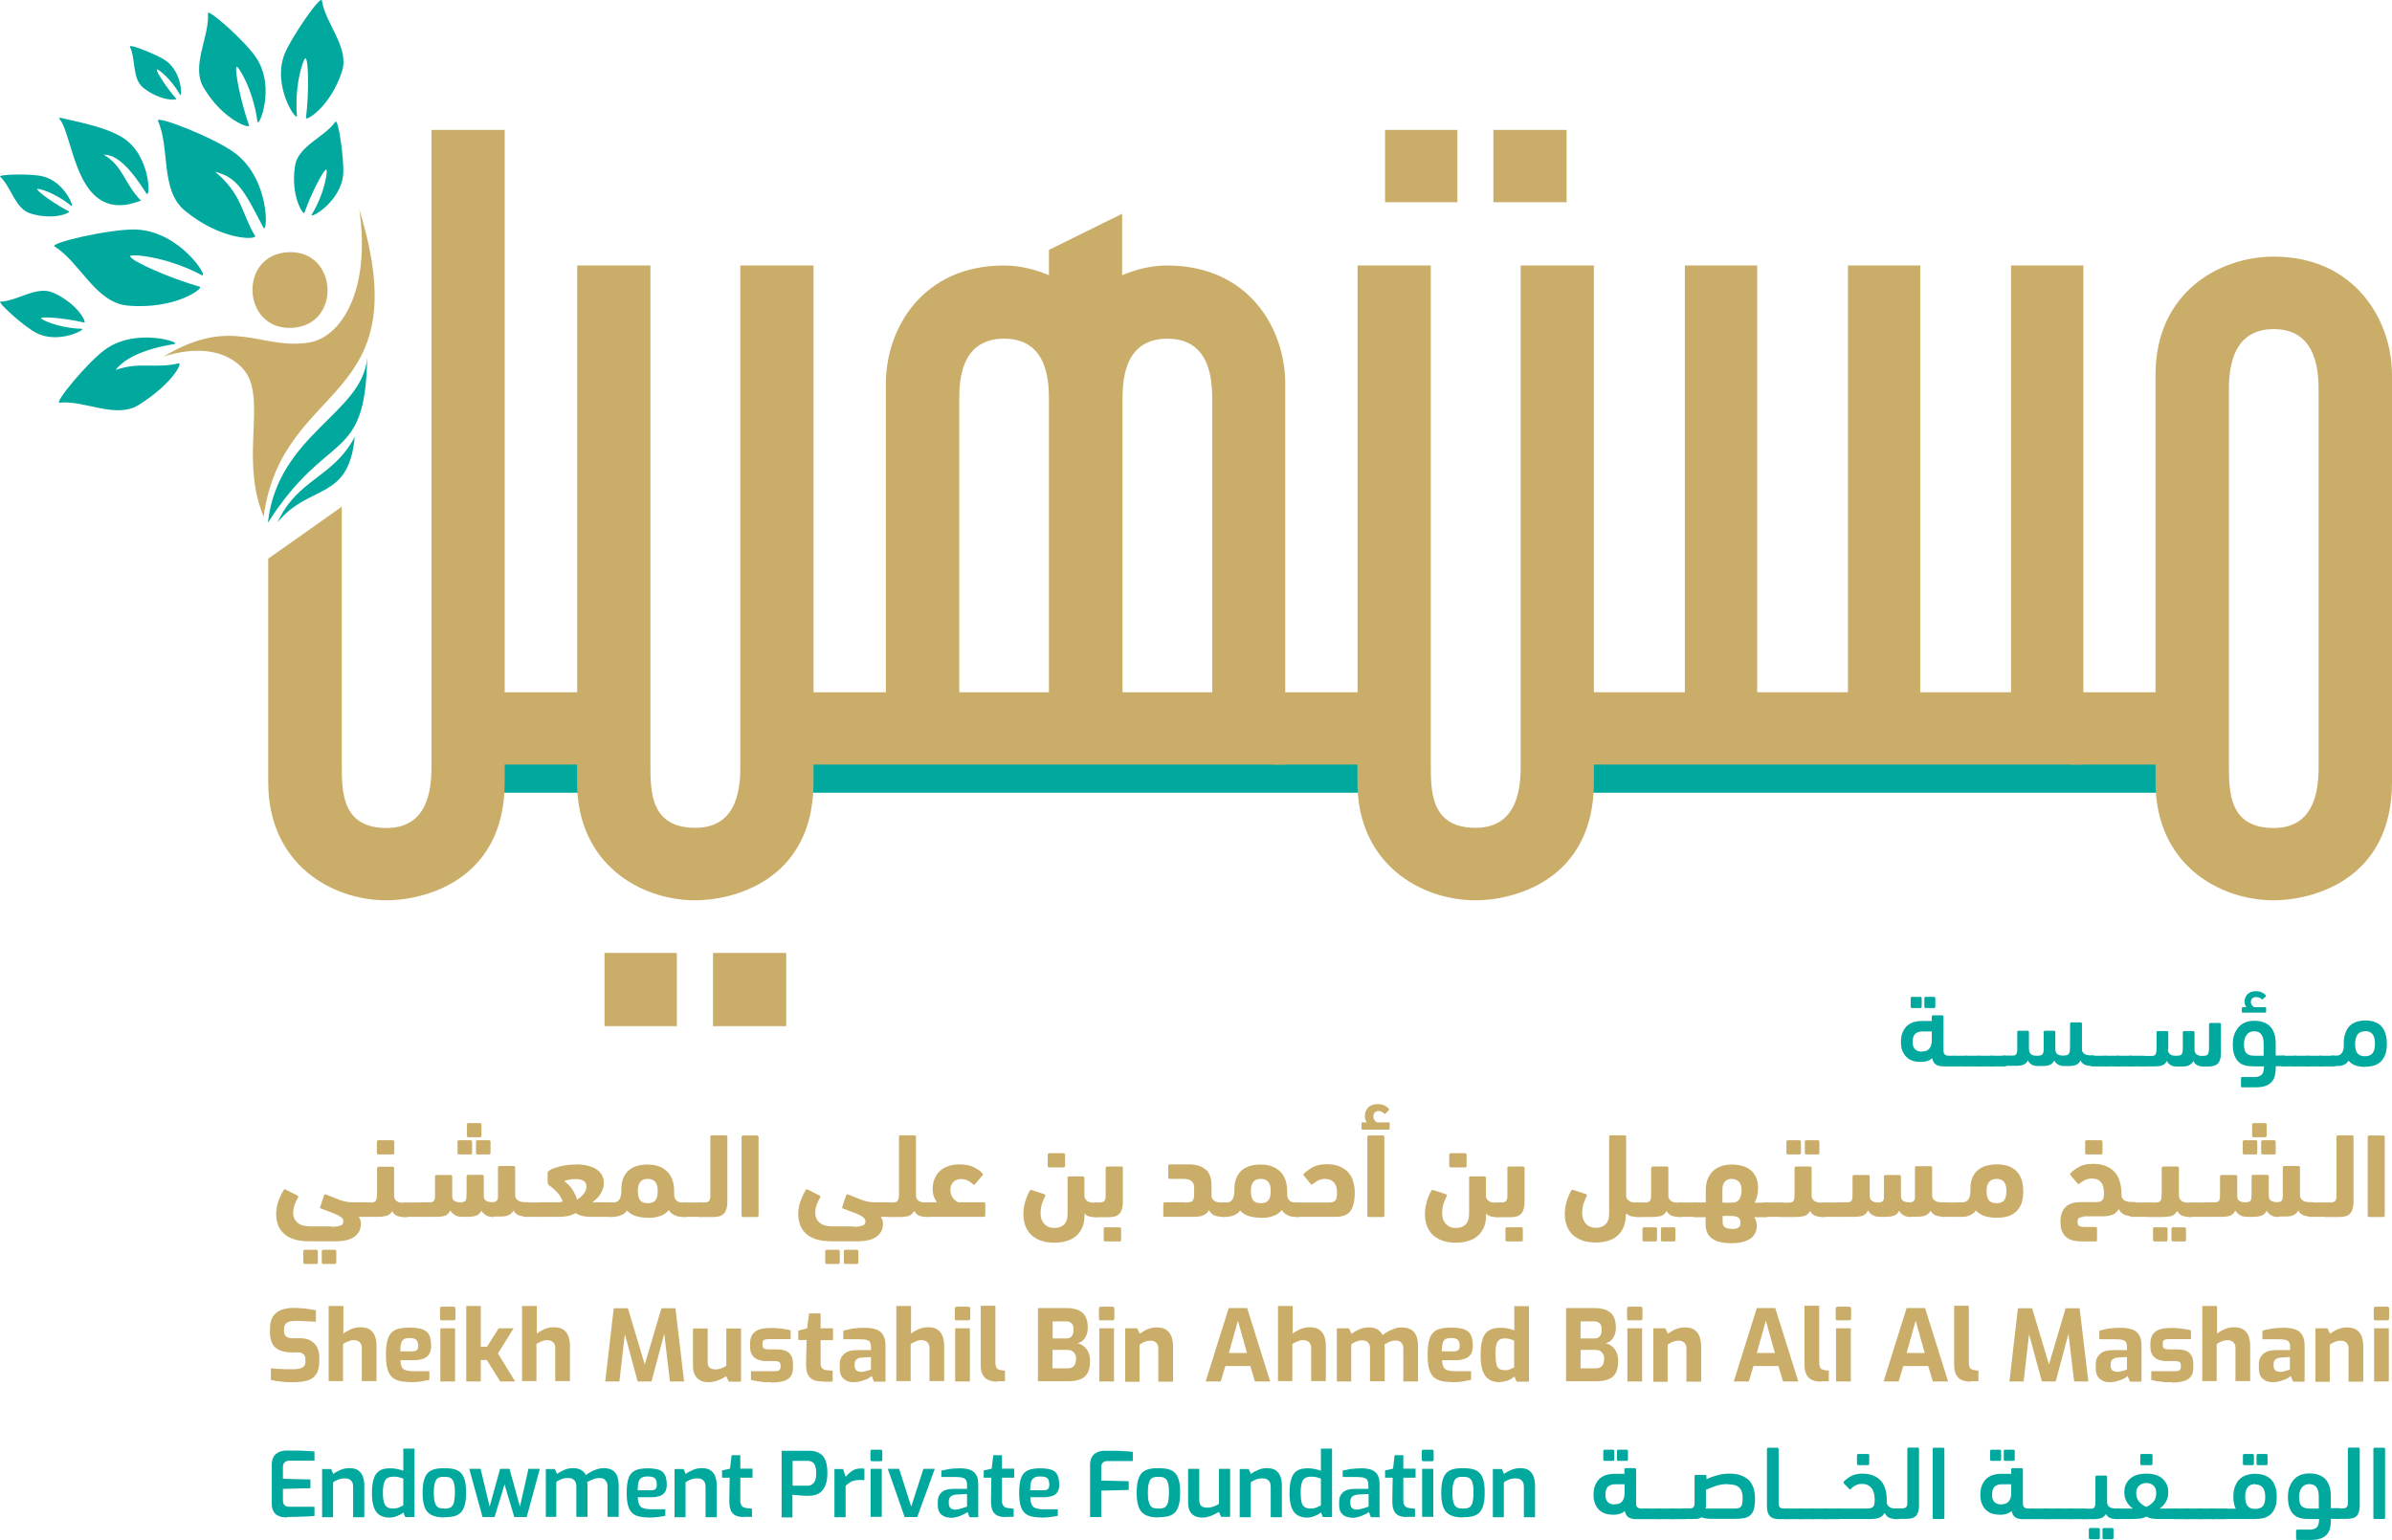 <?xml version="1.0" encoding="UTF-8"?>
<svg id="Layer_1" data-name="Layer 1" xmlns="http://www.w3.org/2000/svg" viewBox="0 0 134.93 86.9">
  <defs>
    <style>
      .cls-1 {
        fill: #00a89e;
      }

      .cls-2 {
        fill: #caad69;
      }
    </style>
  </defs>
  <path class="cls-2" d="M18.69,69.22c.14,0,.25,0,.34-.02.09-.02.16-.04.21-.06.05-.03.08-.06.1-.1.02-.04.03-.08.03-.12,0-.07-.02-.13-.07-.18-.04-.05-.12-.1-.22-.16-.1-.05-.23-.11-.39-.17-.16-.06-.36-.13-.59-.22-.04-.01-.05-.04-.04-.08l.22-.67s.04-.06.08-.05c.14.05.28.11.41.16.13.05.25.1.37.15.12.04.24.08.36.1.12.03.24.04.38.04h.8c.18,0,.27.13.27.4,0,.15-.02.26-.06.32-.04.07-.11.1-.21.1h-.44s.05.09.08.16c.03.07.04.15.04.24,0,.28-.11.52-.34.7-.23.18-.59.28-1.08.28h-1.51c-.32,0-.6-.04-.83-.11-.23-.07-.42-.17-.57-.31-.15-.13-.26-.29-.34-.48-.07-.19-.11-.4-.11-.64,0-.25.04-.5.13-.74.09-.24.19-.45.3-.62.02-.04.06-.05.1-.02l.69.35s.04.05.02.09c-.08.13-.14.26-.2.41-.05.15-.08.3-.08.45,0,.16.03.29.09.39.06.1.14.18.23.24.1.06.2.1.32.12.12.02.24.03.35.03h1.14ZM17.18,71.32s-.07-.02-.07-.07v-.66s.02-.07.07-.07h.68s.07.02.07.07v.66s-.02.07-.07.07h-.68ZM18.22,71.32s-.07-.02-.07-.07v-.66s.02-.07.07-.07h.68s.07.02.07.07v.66s-.02.07-.07.07h-.68Z"/>
  <path class="cls-2" d="M22.13,68.33c-.08.14-.18.23-.32.27s-.33.06-.57.06h-.54c-.09,0-.16-.01-.2-.04-.04-.03-.07-.09-.07-.19,0-.06,0-.12.01-.19,0-.07.02-.13.05-.19.02-.06.05-.11.09-.14.04-.04.08-.06.14-.06h.22c.14,0,.23-.04.27-.12.04-.08.06-.22.06-.42v-1.42s.03-.06.1-.06c.07,0,.12,0,.17,0h.62s.07.02.07.07v1.6c0,.11.06.2.14.27.09.06.21.1.37.1h.15c.09,0,.16.03.2.09.05.06.07.17.07.31,0,.27-.09.41-.27.41-.17,0-.32-.02-.45-.06-.13-.04-.23-.13-.32-.28M21.33,65.14s-.07-.02-.07-.07v-.66s.02-.07.07-.07h.84s.07.02.07.07v.66s-.02.07-.07.07h-.84Z"/>
  <path class="cls-2" d="M22.87,68.67c-.09,0-.15-.03-.19-.08-.04-.05-.06-.15-.06-.3,0-.16.02-.27.05-.34.04-.07.1-.1.2-.1h.87c.09,0,.16.03.2.1.04.07.07.17.07.32,0,.17-.02.28-.06.32-.04.05-.11.07-.21.07h-.87Z"/>
  <path class="cls-2" d="M27.84,68.67c-.18,0-.32-.03-.43-.1-.11-.07-.2-.15-.25-.26-.06.14-.16.23-.29.28-.13.05-.3.07-.52.07h-.26c-.18,0-.32-.03-.43-.1-.11-.07-.2-.15-.26-.26-.06.14-.16.24-.28.29-.13.05-.3.07-.53.07h-.81c-.09,0-.16-.03-.2-.08-.04-.05-.07-.15-.07-.3,0-.16.02-.27.07-.34.04-.07.11-.1.21-.1h.45c.13,0,.21-.03.25-.1.04-.07.05-.19.05-.36v-1.01s.02-.07.07-.07h.83s.07.02.07.07v1.11c0,.15.04.24.14.29.09.05.19.07.3.07.09,0,.15,0,.21-.03.05-.02.09-.04.11-.08.02-.04.04-.08.04-.15s.01-.14.01-.23v-.99s.02-.07.07-.07h.83s.07.02.07.07v1.1c0,.15.05.25.14.3.09.05.2.07.32.07.09,0,.15,0,.2-.03.04-.02.08-.05.1-.09.02-.04.04-.09.04-.15,0-.06,0-.14,0-.23v-1.47s.02-.07.07-.07h.83s.07.02.07.07v1.6c0,.11.06.2.15.27.09.06.21.1.37.1h.15c.09,0,.16.03.2.09.04.06.07.17.07.31,0,.27-.09.41-.27.41-.17,0-.32-.02-.45-.06-.13-.04-.23-.13-.32-.28-.06.13-.16.22-.28.27-.12.05-.26.07-.42.07h-.37ZM25.88,65.14s-.07-.02-.07-.07v-.66s.02-.07.07-.07h.68s.07.02.07.07v.66s-.02.07-.07.07h-.68ZM26.41,64.17s-.07-.02-.07-.07v-.66s.02-.07.07-.07h.68s.07.02.07.07v.66s-.02.07-.07.07h-.68ZM26.92,65.14s-.07-.02-.07-.07v-.66s.02-.07.07-.07h.68s.07.02.07.07v.66s-.02.07-.07.07h-.68Z"/>
  <path class="cls-2" d="M29.66,68.67c-.09,0-.15-.03-.19-.08-.04-.05-.06-.15-.06-.3,0-.16.02-.27.05-.34.04-.07.1-.1.2-.1h.87c.09,0,.16.03.2.1.04.07.07.17.07.32,0,.17-.02.28-.06.32-.04.05-.11.07-.21.07h-.87Z"/>
  <path class="cls-2" d="M32.47,65.7c.27,0,.51.03.71.08.2.05.37.13.5.22.13.1.23.21.29.33.06.13.09.27.09.42,0,.12-.02.24-.06.35-.04.11-.09.21-.15.3-.06.09-.13.18-.21.25-.08.07-.16.14-.23.19.05,0,.1,0,.15,0h.87c.09,0,.16.03.2.09.04.06.06.16.06.31,0,.17-.02.28-.07.33-.05.06-.11.09-.19.09h-1.08c-.16,0-.32-.01-.46-.04-.15-.03-.28-.08-.42-.17-.15.08-.31.14-.47.17-.17.03-.32.04-.45.04h-1.02c-.09,0-.16-.03-.2-.07-.04-.05-.06-.16-.06-.32,0-.13.02-.23.05-.31.03-.08.1-.12.21-.12h.71c.08,0,.16,0,.25,0,.09,0,.17-.02.25-.04-.06-.19-.16-.36-.3-.51-.14-.15-.29-.29-.46-.4-.04-.03-.06-.06-.07-.1-.01-.04-.02-.09-.02-.16v-.44c0-.06.05-.12.14-.17.09-.06.22-.11.37-.15.15-.05.32-.09.51-.12.19-.03.38-.04.57-.04M32.55,67.69c.15-.09.27-.2.38-.33.1-.13.15-.27.15-.41s-.05-.25-.16-.32c-.11-.07-.25-.1-.44-.1-.15,0-.29.01-.41.04-.12.03-.2.05-.24.08.18.13.34.28.46.47.12.19.21.38.26.57"/>
  <path class="cls-2" d="M36.53,68.71c-.24,0-.46-.03-.66-.09-.2-.06-.37-.17-.5-.32-.05.08-.11.15-.2.2-.08.05-.17.09-.25.11-.09.02-.17.04-.26.05-.09,0-.16.01-.23.01-.09,0-.16-.03-.2-.09-.04-.06-.07-.16-.07-.31s.02-.26.06-.32c.04-.06.11-.1.21-.1h.2c.1,0,.2-.04.28-.13.08-.09.13-.25.14-.48v-.13c0-.45.13-.8.38-1.04.26-.24.62-.36,1.1-.36s.82.13,1.09.38c.27.26.41.64.41,1.15,0,.03,0,.06,0,.09,0,.03,0,.06,0,.08,0,.15.05.26.13.33.08.07.17.11.29.11h.2c.09,0,.16.03.2.1.04.06.07.17.07.31,0,.28-.09.41-.27.41-.08,0-.16,0-.25-.01-.09,0-.17-.02-.25-.05-.08-.03-.16-.07-.23-.12-.07-.05-.14-.12-.19-.21-.14.16-.31.28-.51.34-.2.07-.43.1-.67.1M36.53,66.52c-.37,0-.55.23-.55.68,0,.26.05.44.14.54.09.1.23.15.42.15s.33-.05.42-.15c.09-.1.14-.28.14-.54,0-.46-.18-.68-.55-.68"/>
  <path class="cls-2" d="M38.63,68.67c-.09,0-.15-.03-.19-.08-.04-.05-.06-.15-.06-.3,0-.16.02-.27.05-.34.04-.07.1-.1.2-.1h.87c.09,0,.16.03.2.1.04.07.07.17.07.32,0,.17-.02.28-.06.32-.04.05-.11.07-.21.07h-.87Z"/>
  <path class="cls-2" d="M39.5,68.67c-.09,0-.16-.02-.2-.05-.04-.03-.07-.1-.07-.19,0-.05,0-.12.02-.18.01-.07.03-.13.05-.19.02-.06.05-.11.08-.15.03-.04.08-.06.12-.06h.24c.11,0,.2-.03.25-.08.05-.05.08-.15.08-.28v-3.36s.02-.07.07-.07h.82s.07.02.07.07v3.68c0,.29-.06.51-.18.65-.12.14-.33.21-.61.21h-.73Z"/>
  <path class="cls-2" d="M41.9,64.07h.82s.07.03.07.07v4.46s-.03.07-.07.07h-.82s-.07-.03-.07-.07v-4.46s.03-.07.07-.07Z"/>
  <path class="cls-2" d="M48.14,69.22c.14,0,.25,0,.34-.02.09-.02.16-.04.21-.06.05-.03.08-.06.1-.1.02-.04.03-.08.03-.12,0-.07-.02-.13-.07-.18-.04-.05-.12-.1-.22-.16-.1-.05-.23-.11-.39-.17-.16-.06-.36-.13-.59-.22-.04-.01-.05-.04-.04-.08l.22-.67s.04-.06.08-.05c.14.05.28.11.41.16.13.05.25.1.37.15.12.04.24.08.36.1.12.03.24.04.38.04h.8c.18,0,.27.13.27.4,0,.15-.02.26-.06.32-.04.07-.11.1-.21.1h-.44s.05.09.08.16c.03.07.04.15.04.24,0,.28-.11.52-.34.7-.23.18-.59.28-1.08.28h-1.51c-.32,0-.6-.04-.83-.11-.23-.07-.42-.17-.57-.31-.15-.13-.26-.29-.34-.48-.07-.19-.11-.4-.11-.64,0-.25.04-.5.13-.74.09-.24.19-.45.3-.62.02-.04.06-.05.1-.02l.69.35s.04.05.02.09c-.08.13-.14.26-.2.41-.05.15-.08.3-.08.45,0,.16.03.29.09.39.06.1.14.18.23.24.1.06.2.1.32.12.12.02.24.03.35.03h1.14ZM46.62,71.32s-.07-.02-.07-.07v-.66s.02-.07.07-.07h.68s.07.02.07.07v.66s-.02.07-.07.07h-.68ZM47.67,71.32s-.07-.02-.07-.07v-.66s.02-.07.07-.07h.68s.07.02.07.07v.66s-.02.07-.07.07h-.68Z"/>
  <path class="cls-2" d="M50.7,64.13s.02-.07.07-.07h.83s.07.02.07.07v3.35c0,.12.06.21.14.27.08.06.21.1.37.1h.16c.09,0,.16.03.2.1.04.06.07.17.07.31,0,.28-.09.41-.27.41-.17,0-.32-.02-.45-.06-.13-.04-.23-.13-.32-.28-.07.13-.17.22-.29.27-.13.05-.3.07-.53.07h-.61c-.09,0-.16-.02-.2-.05-.05-.03-.07-.09-.07-.19,0-.05,0-.12.02-.18.01-.07.03-.13.05-.19.02-.06.05-.11.08-.15.03-.04.08-.06.13-.06h.24c.08,0,.14-.01.18-.04.05-.03.08-.07.1-.12.02-.05.03-.12.04-.19,0-.08,0-.16,0-.26v-3.1Z"/>
  <path class="cls-2" d="M52.86,67.85c-.07-.09-.13-.2-.18-.33-.05-.13-.07-.28-.07-.44,0-.18.03-.35.09-.52.06-.16.15-.31.27-.44.12-.13.28-.23.47-.3.19-.08.41-.12.67-.12.33,0,.6.05.82.16s.39.22.5.36c.03.03.02.07-.01.1l-.43.51s-.07.03-.1,0c-.2-.2-.42-.3-.67-.3-.18,0-.33.05-.44.16-.11.11-.17.27-.17.47,0,.1.02.2.05.27.03.08.07.15.12.2.05.06.09.1.14.13s.09.06.12.08h1.47s.07.02.07.07v.68s-.02.07-.07.07h-3.18c-.09,0-.16-.03-.2-.09-.04-.06-.07-.16-.07-.31,0-.15.02-.26.06-.33.04-.06.11-.09.21-.09h.54Z"/>
  <path class="cls-2" d="M60.21,66.45s.02-.07.07-.07h.82s.07.02.07.07v1.04c0,.11.06.2.15.27.09.07.21.1.37.1h.13c.09,0,.16.03.2.1s.07.17.07.31c0,.27-.09.41-.27.41-.14,0-.26-.01-.36-.04-.11-.02-.2-.08-.28-.17v.06c0,.28-.04.53-.13.73-.09.2-.21.37-.36.49-.15.13-.34.22-.55.28-.21.06-.43.09-.67.09s-.46-.03-.67-.09c-.21-.06-.39-.16-.55-.28-.16-.13-.28-.3-.38-.5-.09-.21-.14-.45-.14-.74,0-.23.03-.46.1-.7.07-.24.16-.45.27-.64.02-.03.05-.03.1-.02l.73.24s.03.02.04.04c0,.02,0,.03-.01.05-.06.13-.12.27-.18.43-.05.16-.08.34-.08.53,0,.16.02.29.07.4s.1.2.18.26c.08.07.16.12.25.15.09.03.19.04.28.04.23,0,.41-.07.54-.19.13-.13.2-.33.2-.61v-2.03ZM59.17,65.87s-.07-.02-.07-.07v-.66s.02-.07.07-.07h.84s.07.02.07.07v.66s-.02.07-.07.07h-.84Z"/>
  <path class="cls-2" d="M61.8,68.67c-.09,0-.16-.02-.2-.05-.05-.03-.07-.1-.07-.19,0-.05,0-.11.02-.18.01-.07.03-.13.05-.19.02-.06.05-.11.08-.15.03-.04.08-.06.12-.06h.24c.11,0,.2-.03.25-.08.05-.05.08-.15.08-.28v-1.6s.02-.07.07-.07h.83s.07.02.07.07v1.93c0,.29-.06.51-.18.65-.12.14-.33.21-.61.21h-.73ZM62.33,70.05s-.07-.02-.07-.07v-.66s.02-.07.07-.07h.84s.07.02.07.07v.66s-.02.07-.07.07h-.84Z"/>
  <path class="cls-2" d="M66.85,67.85c.11,0,.2,0,.27-.02.07-.01.12-.04.15-.08.03-.03.06-.08.07-.14.01-.06.02-.13.02-.22v-.37c0-.18-.05-.3-.15-.38-.1-.08-.25-.12-.46-.12h-.78s-.07-.02-.07-.07v-.68s.02-.07.07-.07h1.06c.42,0,.74.09.97.28.23.18.34.5.34.94v.56c0,.11.06.2.15.27.09.07.21.1.37.1h.15c.09,0,.16.03.2.09.04.06.07.17.07.31,0,.27-.09.41-.27.41s-.35-.02-.48-.07c-.14-.05-.25-.15-.33-.31-.08.14-.19.24-.34.3-.14.06-.32.08-.53.08h-1.64s-.07-.02-.07-.07v-.68s.02-.07.07-.07h1.16Z"/>
  <path class="cls-2" d="M71.11,68.71c-.24,0-.46-.03-.66-.09-.2-.06-.37-.17-.5-.32-.05.08-.11.15-.2.2-.08.05-.17.09-.25.11-.09.02-.17.04-.26.05-.09,0-.16.01-.23.01-.09,0-.16-.03-.2-.09-.04-.06-.07-.16-.07-.31s.02-.26.06-.32c.04-.06.11-.1.21-.1h.2c.1,0,.2-.04.28-.13.08-.09.13-.25.14-.48v-.13c0-.45.13-.8.38-1.04.26-.24.62-.36,1.1-.36s.82.13,1.09.38c.27.26.41.64.41,1.15,0,.03,0,.06,0,.09,0,.03,0,.06,0,.08,0,.15.05.26.13.33.08.07.17.11.29.11h.2c.09,0,.16.03.2.1.04.06.07.17.07.31,0,.28-.09.41-.27.41-.08,0-.16,0-.25-.01-.09,0-.17-.02-.25-.05-.08-.03-.16-.07-.23-.12-.07-.05-.14-.12-.19-.21-.14.16-.31.28-.51.34-.2.07-.43.1-.67.1M71.11,66.52c-.37,0-.55.23-.55.68,0,.26.05.44.14.54.09.1.23.15.42.15s.33-.05.42-.15c.09-.1.14-.28.14-.54,0-.46-.18-.68-.55-.68"/>
  <path class="cls-2" d="M73.21,68.67c-.09,0-.16-.03-.2-.09-.04-.06-.07-.16-.07-.31s.02-.26.07-.32c.04-.07.11-.1.21-.1h1.68c.11,0,.2,0,.26-.02.07-.02.12-.05.16-.09.04-.04.07-.1.08-.18.02-.07.02-.17.02-.29,0-.1-.01-.19-.03-.27-.02-.09-.06-.17-.11-.24-.05-.07-.13-.13-.21-.17-.09-.04-.2-.07-.33-.07-.14,0-.27.03-.39.09-.11.06-.22.13-.31.21-.03.03-.06.03-.09,0l-.4-.48s-.05-.07-.02-.1c.16-.15.34-.28.54-.39.2-.1.46-.16.76-.16.29,0,.54.04.74.13.2.09.37.2.49.34.13.15.22.31.27.51.06.19.09.4.09.62,0,.28-.03.51-.08.69s-.13.32-.22.42c-.1.1-.22.17-.36.21-.14.04-.3.05-.48.05h-2.06Z"/>
  <path class="cls-2" d="M77.09,63.33s-.05-.1-.07-.16c-.02-.06-.03-.12-.03-.2,0-.08.02-.16.04-.24.03-.08.07-.15.13-.22.06-.07.13-.12.23-.15.09-.04.2-.06.33-.06.15,0,.27.03.38.08.11.05.19.12.25.19.01.02.01.04,0,.06l-.2.21s-.05.03-.07,0c-.09-.1-.2-.15-.32-.15-.09,0-.16.03-.21.08-.05.05-.08.13-.08.22,0,.08.02.15.06.21.04.06.09.1.14.13h.68s.04.02.04.05v.31s-.01.05-.04.05h-1.51s-.04-.02-.04-.05v-.31s.01-.05.04-.05h.25ZM78.09,68.6s-.02.07-.07.07h-.82s-.07-.02-.07-.07v-4.46s.02-.07.07-.07h.82s.07.02.07.07v4.46Z"/>
  <path class="cls-2" d="M82.86,66.45s.02-.07.07-.07h.82s.07.02.07.07v1.04c0,.11.06.2.15.27.09.07.21.1.37.1h.13c.09,0,.16.03.2.1s.07.17.07.31c0,.27-.09.41-.27.41-.14,0-.26-.01-.36-.04-.11-.02-.2-.08-.28-.17v.06c0,.28-.04.53-.13.73-.09.2-.21.37-.36.49-.15.13-.34.22-.55.28-.21.06-.43.09-.67.09s-.46-.03-.67-.09c-.21-.06-.39-.16-.55-.28-.16-.13-.28-.3-.38-.5-.09-.21-.14-.45-.14-.74,0-.23.03-.46.1-.7.07-.24.16-.45.27-.64.02-.03.05-.03.1-.02l.73.24s.04.02.04.04c0,.02,0,.03-.01.05-.06.13-.12.27-.18.43-.05.16-.08.34-.08.53,0,.16.02.29.07.4s.1.2.18.26c.08.07.16.12.25.15.09.03.19.04.28.04.23,0,.41-.07.54-.19.13-.13.2-.33.2-.61v-2.03ZM81.82,65.87s-.07-.02-.07-.07v-.66s.02-.07.07-.07h.84s.07.02.07.07v.66s-.02.07-.07.07h-.84Z"/>
  <path class="cls-2" d="M84.46,68.67c-.09,0-.16-.02-.2-.05-.04-.03-.07-.1-.07-.19,0-.05,0-.11.02-.18.01-.07.03-.13.05-.19.02-.06.05-.11.08-.15s.08-.06.12-.06h.24c.11,0,.2-.03.25-.08.05-.05.08-.15.08-.28v-1.6s.02-.07.07-.07h.83s.07.02.07.07v1.93c0,.29-.06.51-.18.65-.12.14-.32.21-.61.21h-.73ZM84.99,70.05s-.07-.02-.07-.07v-.66s.02-.07.07-.07h.84s.07.02.07.07v.66s-.02.07-.07.07h-.84Z"/>
  <path class="cls-2" d="M91.71,68.52c0,.28-.04.53-.13.73-.09.2-.21.37-.36.49-.15.13-.33.22-.54.28-.21.06-.43.09-.67.09s-.46-.03-.67-.09c-.21-.06-.39-.16-.55-.28-.16-.13-.28-.29-.38-.5-.09-.21-.14-.45-.14-.74,0-.22.03-.45.1-.69.06-.23.16-.45.27-.65.02-.03.05-.03.1-.02l.73.24s.04.02.04.04c0,.02,0,.03,0,.05-.06.13-.12.27-.18.43-.05.16-.08.34-.08.53,0,.16.02.29.07.4.05.11.1.2.18.26.07.07.16.12.25.15.09.03.19.04.28.04.23,0,.41-.07.54-.2.13-.13.2-.33.2-.61v-4.34s.02-.07.07-.07h.82s.07.02.07.07v3.35c0,.11.06.2.15.27.09.07.21.1.37.1h.16c.09,0,.16.03.2.1.05.06.07.17.07.31,0,.28-.09.41-.27.41-.14,0-.27-.01-.38-.04-.11-.02-.21-.08-.29-.17v.06Z"/>
  <path class="cls-2" d="M93.15,65.89s.02-.07.07-.07h.82s.07.02.07.07v1.6c0,.11.06.2.15.27.09.07.21.1.37.1h.15c.09,0,.16.03.2.09.04.06.07.17.07.31,0,.28-.09.41-.27.41s-.32-.02-.45-.06c-.13-.04-.23-.13-.32-.28-.07.14-.18.24-.32.28-.14.04-.34.06-.59.06h-.7c-.09,0-.16-.03-.2-.09-.05-.06-.07-.16-.07-.31s.02-.26.06-.33c.04-.06.11-.09.21-.09h.42c.14,0,.23-.04.27-.12.04-.08.05-.23.05-.43v-1.41ZM92.72,70.05s-.07-.02-.07-.07v-.66s.02-.07.07-.07h.68s.07.02.07.07v.66s-.02.07-.07.07h-.68ZM93.76,70.05s-.07-.02-.07-.07v-.66s.02-.07.07-.07h.68s.07.02.07.07v.66s-.02.07-.07.07h-.68Z"/>
  <path class="cls-2" d="M94.77,68.67c-.09,0-.15-.03-.19-.08-.04-.05-.06-.15-.06-.3,0-.16.02-.27.05-.34.04-.07.1-.1.2-.1h.87c.09,0,.16.03.2.1.04.07.07.17.07.32,0,.17-.02.28-.06.32-.04.05-.11.07-.21.07h-.87Z"/>
  <path class="cls-2" d="M95.37,68.27c0-.28.09-.42.27-.42h.58v-.65c0-.29.04-.53.13-.72.09-.19.2-.35.34-.46.14-.11.29-.19.47-.24.17-.05.35-.07.52-.07.2,0,.39.02.57.07.18.04.34.12.47.22.14.1.24.24.33.41.08.17.12.38.12.63,0,.16-.02.31-.06.47-.04.15-.09.27-.14.35h.63c.09,0,.16.03.21.09.04.06.06.17.06.32s-.02.26-.07.32c-.05.06-.11.09-.2.09h-.64c.04.06.08.14.1.22.03.08.04.17.04.26,0,.18-.04.33-.11.45-.07.13-.17.23-.3.31-.13.08-.28.14-.45.17-.17.04-.36.06-.56.06s-.4-.02-.58-.05c-.18-.03-.33-.09-.47-.18s-.24-.19-.31-.33c-.07-.14-.11-.31-.11-.51v-.4h-.58c-.18,0-.27-.13-.27-.4M97.68,66.52c-.16,0-.28.05-.38.15-.1.1-.14.26-.14.47v.72h.57c.17,0,.3-.07.39-.2.08-.14.12-.3.12-.5,0-.22-.05-.38-.15-.48-.1-.1-.23-.16-.41-.16M97.69,69.35c.18,0,.3-.03.38-.09.08-.06.11-.15.11-.26s-.03-.21-.1-.28c-.07-.07-.22-.11-.44-.11h-.47v.33c0,.15.04.25.13.31.08.06.22.09.4.09"/>
  <path class="cls-2" d="M99.59,68.67c-.09,0-.15-.03-.19-.08-.04-.05-.06-.15-.06-.3,0-.16.02-.27.05-.34.04-.07.1-.1.2-.1h.87c.09,0,.16.03.2.1.04.07.07.17.07.32,0,.17-.02.28-.06.32-.04.05-.11.07-.21.07h-.87Z"/>
  <path class="cls-2" d="M101.23,65.89s.02-.07.07-.07h.82s.07.02.07.07v1.6c.01.11.06.2.15.27.09.06.21.1.37.1h.16c.09,0,.16.03.2.09.04.06.07.17.07.31,0,.27-.09.41-.27.41s-.32-.02-.45-.06c-.13-.04-.23-.13-.32-.28-.07.14-.18.24-.32.28-.14.04-.34.06-.59.06h-.7c-.09,0-.16-.03-.2-.08s-.07-.16-.07-.32.02-.26.06-.32c.04-.06.11-.09.21-.09h.42c.14,0,.23-.04.27-.12.04-.08.05-.23.05-.43v-1.41ZM100.84,65.14s-.07-.02-.07-.07v-.66s.02-.07.07-.07h.68s.07.02.07.07v.66s-.02.07-.07.07h-.68ZM101.88,65.14s-.07-.02-.07-.07v-.66s.02-.07.07-.07h.68s.07.02.07.07v.66s-.02.07-.07.07h-.68Z"/>
  <path class="cls-2" d="M102.86,68.67c-.09,0-.15-.03-.19-.08-.04-.05-.06-.15-.06-.3,0-.16.02-.27.05-.34.04-.07.1-.1.2-.1h.87c.09,0,.16.03.2.1.04.07.07.17.07.32,0,.17-.02.28-.06.32-.04.05-.11.07-.21.07h-.87Z"/>
  <path class="cls-2" d="M107.81,68.67c-.18,0-.32-.03-.43-.1-.11-.06-.2-.15-.25-.26-.06.14-.16.24-.29.28-.13.05-.3.07-.52.07h-.26c-.18,0-.32-.03-.43-.1-.11-.06-.2-.15-.26-.26-.06.14-.16.24-.28.29-.13.05-.31.07-.53.07h-.81c-.09,0-.16-.03-.2-.08-.05-.05-.07-.15-.07-.3,0-.16.02-.27.06-.34.04-.07.11-.1.21-.1h.45c.13,0,.21-.03.25-.1.04-.06.05-.19.05-.36v-1.01s.02-.07.07-.07h.83s.07.02.07.07v1.11c0,.15.05.24.14.29.09.05.19.08.3.08.09,0,.15,0,.21-.03.05-.02.09-.05.11-.08s.04-.08.04-.15c0-.06,0-.14,0-.23v-.99s.02-.07.07-.07h.82s.07.02.07.07v1.1c0,.15.05.25.14.3.09.05.2.07.31.07.09,0,.15,0,.2-.03.04-.02.08-.05.1-.08.02-.04.04-.09.04-.15,0-.06,0-.14,0-.23v-1.48s.02-.07.07-.07h.83s.07.02.07.07v1.6c0,.11.06.2.15.27.09.07.21.1.37.1h.16c.09,0,.16.03.2.09s.07.17.07.31c0,.28-.09.41-.27.41-.17,0-.32-.02-.45-.06-.13-.04-.23-.13-.32-.28-.06.13-.16.22-.28.27-.12.05-.26.07-.42.07h-.37Z"/>
  <path class="cls-2" d="M109.64,68.67c-.09,0-.15-.03-.19-.08-.04-.05-.06-.15-.06-.3,0-.16.02-.27.05-.34.04-.07.1-.1.2-.1h.87c.09,0,.16.03.2.1.04.07.07.17.07.32,0,.17-.02.28-.06.32-.04.05-.11.07-.21.07h-.87Z"/>
  <path class="cls-2" d="M112.62,68.71c-.24,0-.46-.03-.66-.09-.2-.06-.37-.17-.5-.32-.06.09-.14.16-.22.21-.08.05-.17.08-.25.11-.09.03-.17.04-.25.04-.08,0-.15,0-.22,0-.09,0-.16-.03-.2-.09-.04-.06-.07-.16-.07-.31,0-.16.02-.27.07-.33.04-.06.11-.09.21-.09h.2c.1,0,.19-.04.28-.13.09-.09.13-.25.14-.48v-.13c0-.27.04-.49.12-.67.08-.18.19-.32.33-.43.14-.11.29-.18.47-.23.18-.04.36-.07.56-.07s.39.02.57.07c.18.05.34.13.48.25.14.12.25.27.33.47.08.2.12.44.12.74,0,.28-.04.51-.11.7-.08.19-.18.34-.32.46-.13.11-.29.2-.47.25-.18.05-.38.07-.59.07M112.62,66.52c-.37,0-.56.23-.56.68,0,.26.05.44.14.54.09.1.23.15.42.15s.33-.05.42-.15c.09-.1.14-.28.14-.54,0-.46-.18-.68-.55-.68"/>
  <path class="cls-2" d="M117.51,68.67c-.12,0-.2.02-.25.07-.05.05-.07.12-.07.21,0,.1.03.18.09.22.06.04.17.06.34.06h.6s.07.02.07.07v.68s-.02.07-.07.07h-.71c-.21,0-.39-.02-.55-.05-.16-.04-.29-.1-.4-.19-.11-.09-.19-.2-.25-.35-.06-.14-.08-.32-.08-.53s.03-.39.09-.53.14-.25.25-.34c.1-.08.22-.14.36-.18.14-.03.28-.05.43-.05h.8c.11,0,.2,0,.26-.02.07-.01.12-.04.16-.08s.07-.09.08-.16c.02-.07.02-.15.02-.25,0-.11-.01-.22-.03-.32-.02-.1-.06-.19-.11-.26s-.12-.13-.21-.18c-.09-.04-.2-.06-.33-.06-.14,0-.27.03-.39.08-.11.06-.22.13-.31.21-.03.03-.06.03-.1,0l-.4-.48s-.05-.07-.02-.1c.16-.16.34-.29.54-.39.2-.1.45-.15.73-.15s.55.04.75.13c.21.09.37.2.5.35.13.15.22.33.28.54.06.21.09.43.09.67,0,.02,0,.04,0,.06,0,.02,0,.04,0,.05.01.1.06.19.15.25.09.06.21.1.37.1h.16c.09,0,.16.03.2.09.04.06.07.17.07.31,0,.27-.09.41-.27.41s-.35-.03-.49-.08c-.14-.05-.25-.16-.34-.33-.09.16-.22.27-.38.33-.17.06-.36.08-.59.08h-1.02ZM117.69,65.14s-.07-.02-.07-.07v-.66s.02-.07.07-.07h.84s.07.02.07.07v.66s-.02.07-.07.07h-.84Z"/>
  <path class="cls-2" d="M120.31,68.67c-.09,0-.15-.03-.19-.08-.04-.05-.06-.15-.06-.3,0-.16.02-.27.05-.34.04-.07.1-.1.2-.1h.87c.09,0,.16.03.2.1.04.07.07.17.07.32,0,.17-.02.28-.06.32-.04.05-.11.07-.21.07h-.87Z"/>
  <path class="cls-2" d="M121.95,65.89s.02-.07.07-.07h.82s.07.02.07.07v1.6c0,.11.06.2.15.27.09.07.21.1.37.1h.15c.09,0,.16.03.2.09.04.06.07.17.07.31,0,.28-.09.41-.27.41s-.32-.02-.45-.06c-.13-.04-.23-.13-.32-.28-.07.14-.18.24-.32.28-.14.04-.34.06-.59.06h-.7c-.09,0-.16-.03-.2-.09-.05-.06-.07-.16-.07-.31s.02-.26.06-.33c.04-.06.11-.09.21-.09h.42c.14,0,.23-.04.27-.12.04-.08.05-.23.05-.43v-1.41ZM121.52,70.05s-.07-.02-.07-.07v-.66s.02-.07.07-.07h.68s.07.02.07.07v.66s-.02.07-.07.07h-.68ZM122.56,70.05s-.07-.02-.07-.07v-.66s.02-.07.07-.07h.68s.07.02.07.07v.66s-.02.07-.07.07h-.68Z"/>
  <path class="cls-2" d="M123.57,68.67c-.09,0-.15-.03-.19-.08-.04-.05-.06-.15-.06-.3,0-.16.02-.27.05-.34.04-.07.1-.1.2-.1h.87c.09,0,.16.03.2.1.04.07.07.17.07.32,0,.17-.02.28-.06.32-.04.05-.11.07-.21.07h-.87Z"/>
  <path class="cls-2" d="M128.54,68.67c-.18,0-.32-.03-.43-.1-.11-.07-.2-.15-.25-.26-.06.14-.16.23-.29.28-.13.05-.3.07-.53.07h-.26c-.18,0-.32-.03-.43-.1-.11-.07-.2-.15-.26-.26-.06.14-.16.24-.28.29-.13.05-.3.07-.53.07h-.81c-.09,0-.16-.03-.2-.08-.04-.05-.07-.15-.07-.3,0-.16.02-.27.07-.34.04-.07.11-.1.21-.1h.45c.13,0,.21-.03.25-.1.04-.07.05-.19.05-.36v-1.01s.02-.07.07-.07h.83s.07.02.07.07v1.11c0,.15.04.24.14.29.09.05.19.07.3.07.09,0,.15,0,.21-.03.05-.02.09-.04.11-.08.02-.04.04-.08.04-.15s.01-.14.01-.23v-.99s.02-.07.07-.07h.83s.07.02.07.07v1.1c0,.15.05.25.14.3.09.05.2.07.31.07.09,0,.15,0,.2-.03.04-.02.08-.05.1-.09.02-.04.04-.09.04-.15,0-.06,0-.14,0-.23v-1.47s.02-.07.07-.07h.83s.07.02.07.07v1.6c0,.11.06.2.15.27.09.06.21.1.37.1h.15c.09,0,.16.03.2.09.04.06.07.17.07.31,0,.27-.09.41-.27.41-.17,0-.32-.02-.45-.06-.13-.04-.23-.13-.32-.28-.06.13-.16.22-.28.27-.12.05-.26.07-.42.07h-.37ZM126.58,65.14s-.07-.02-.07-.07v-.66s.02-.07.07-.07h.68s.07.02.07.07v.66s-.02.07-.07.07h-.68ZM127.11,64.17s-.07-.02-.07-.07v-.66s.02-.07.07-.07h.68s.07.02.07.07v.66s-.02.07-.07.07h-.68ZM127.62,65.14s-.07-.02-.07-.07v-.66s.02-.07.07-.07h.68s.07.02.07.07v.66s-.02.07-.07.07h-.68Z"/>
  <path class="cls-2" d="M130.35,68.67c-.09,0-.15-.03-.19-.08-.04-.05-.06-.15-.06-.3,0-.16.02-.27.05-.34.04-.07.1-.1.2-.1h.87c.09,0,.16.03.2.1.05.07.07.17.07.32,0,.17-.02.28-.06.32-.04.05-.11.07-.21.07h-.87Z"/>
  <path class="cls-2" d="M131.23,68.67c-.09,0-.16-.02-.2-.05-.05-.03-.07-.1-.07-.19,0-.05,0-.12.02-.18.01-.07.03-.13.05-.19.02-.06.05-.11.08-.15.03-.04.08-.06.12-.06h.24c.11,0,.19-.03.25-.08.05-.05.08-.15.08-.28v-3.36s.02-.07.07-.07h.82s.07.02.07.07v3.68c0,.29-.06.51-.18.65-.12.14-.32.21-.61.21h-.73Z"/>
  <path class="cls-2" d="M133.63,64.07h.82s.07.03.07.07v4.46s-.03.07-.07.07h-.82s-.07-.03-.07-.07v-4.46s.03-.07.07-.07Z"/>
  <path class="cls-2" d="M16.57,77.99c-.11,0-.22,0-.33,0-.11,0-.23-.01-.35-.03-.12-.01-.23-.03-.33-.04-.1-.02-.2-.04-.28-.06v-.65c.11,0,.24.02.38.03.14,0,.29.01.44.02.15,0,.3,0,.44,0s.26-.01.37-.04c.1-.02.18-.07.24-.13.05-.06.08-.15.08-.25v-.15c0-.12-.04-.22-.11-.28-.07-.07-.18-.1-.31-.1h-.35c-.4,0-.7-.09-.91-.26-.21-.17-.32-.47-.32-.89v-.2c0-.4.12-.7.35-.88.23-.19.56-.28.99-.28.15,0,.3,0,.45.02.15.01.3.03.44.05.14.02.26.04.36.06v.65c-.17-.01-.36-.02-.57-.03-.21-.01-.41-.02-.58-.02-.13,0-.24.01-.34.04s-.17.07-.23.14c-.05.07-.08.16-.08.28v.11c0,.14.04.25.12.31.08.06.2.1.36.1h.41c.25,0,.46.04.62.14.16.09.28.22.36.38.08.16.12.34.12.55v.23c0,.32-.06.57-.18.74-.12.17-.29.29-.5.35-.22.06-.47.09-.75.09"/>
  <path class="cls-2" d="M18.54,77.95v-4.26h.83v1.56c.11-.09.25-.17.42-.25.17-.07.35-.11.53-.11.23,0,.41.04.54.13.13.09.23.21.29.37.06.16.09.35.09.56v1.98h-.83v-1.88c0-.1-.02-.18-.06-.24-.04-.06-.09-.11-.15-.14-.06-.03-.14-.05-.22-.05-.08,0-.15,0-.23.03-.07.02-.14.05-.21.08-.07.03-.13.07-.19.11v2.09h-.83Z"/>
  <path class="cls-2" d="M23.12,77.98c-.33,0-.6-.04-.79-.13-.2-.09-.34-.24-.43-.47-.09-.22-.13-.53-.13-.93s.04-.72.12-.94c.08-.22.22-.38.41-.47.19-.09.46-.13.79-.13.3,0,.54.03.72.09.18.06.31.16.39.31.08.15.12.36.12.63,0,.2-.04.36-.12.48-.08.12-.19.2-.34.25-.15.05-.32.08-.51.08h-.76c0,.15.03.27.07.37s.11.16.22.19c.11.04.26.06.46.06h.88v.49c-.15.03-.3.06-.48.09-.17.03-.38.04-.62.04M22.58,76.25h.68c.11,0,.19-.02.25-.07.05-.04.08-.12.08-.24,0-.11-.02-.19-.05-.26-.03-.07-.09-.11-.16-.14s-.17-.04-.29-.04c-.13,0-.23.02-.3.06-.07.04-.13.12-.16.23-.03.11-.05.26-.05.46"/>
  <path class="cls-2" d="M24.94,74.51c-.08,0-.12-.04-.12-.11v-.55c0-.08.04-.12.12-.12h.64s.06.01.08.03c.02.02.03.05.03.08v.55c0,.07-.04.11-.11.11h-.64ZM24.84,74.95h.83v3h-.83v-3Z"/>
  <polygon class="cls-2" points="26.3 77.95 26.3 73.69 27.12 73.69 27.12 75.99 27.47 75.99 28.13 74.95 28.97 74.95 28.09 76.37 29.06 77.95 28.22 77.95 27.46 76.74 27.12 76.74 27.12 77.95 26.3 77.95"/>
  <path class="cls-2" d="M29.45,77.95v-4.26h.83v1.56c.11-.09.25-.17.42-.25.17-.07.35-.11.53-.11.23,0,.41.04.54.13.13.09.23.21.29.37.06.16.09.35.09.56v1.98h-.83v-1.88c0-.1-.02-.18-.06-.24-.04-.06-.09-.11-.15-.14-.06-.03-.14-.05-.22-.05-.08,0-.15,0-.23.03-.07.02-.14.05-.21.08-.07.03-.13.07-.19.11v2.09h-.83Z"/>
  <polygon class="cls-2" points="34.14 77.95 34.62 73.82 35.42 73.82 36.37 76.99 37.31 73.82 38.1 73.82 38.59 77.95 37.79 77.95 37.43 74.91 37.56 74.92 36.75 77.95 35.97 77.95 35.15 74.92 35.29 74.91 34.94 77.95 34.14 77.95"/>
  <path class="cls-2" d="M39.95,77.99c-.27,0-.48-.08-.63-.24-.15-.16-.23-.38-.23-.67v-2.12h.83v1.88c0,.17.04.28.12.34.08.06.18.09.32.09.11,0,.21-.02.32-.06.11-.04.21-.09.29-.16v-2.09h.83v3h-.69l-.15-.31c-.13.09-.29.17-.46.24-.17.07-.36.1-.55.1"/>
  <path class="cls-2" d="M43.52,77.99c-.09,0-.19,0-.3,0-.11,0-.22-.01-.32-.03-.11-.01-.21-.03-.3-.04-.09-.02-.17-.04-.24-.06v-.49h1.33c.08,0,.14,0,.19-.02.05-.01.09-.04.11-.07.02-.04.04-.09.04-.15v-.1c0-.07-.02-.13-.07-.17-.05-.04-.14-.06-.27-.06h-.47c-.17,0-.33-.03-.46-.08s-.25-.14-.33-.26c-.08-.12-.12-.28-.12-.48v-.17c0-.19.04-.35.11-.48.08-.13.2-.23.37-.3.18-.07.42-.1.72-.1.12,0,.26,0,.39.02.14.01.27.03.4.05.12.02.22.04.3.07v.49h-1.26c-.11,0-.19.02-.25.05-.06.03-.08.1-.08.2v.09c0,.07.01.12.04.15.03.03.07.05.12.07.05.01.12.02.2.02h.48c.3,0,.53.07.67.21.14.14.21.33.21.58v.27c0,.2-.05.36-.14.48-.09.12-.23.2-.41.25-.18.05-.4.08-.66.08"/>
  <path class="cls-2" d="M46.42,77.95c-.23,0-.42-.03-.56-.1-.14-.07-.25-.18-.31-.34-.06-.16-.09-.37-.08-.63l.03-1.27h-.47v-.53l.5-.13.11-.84h.65v.84h.7v.67h-.7v1.26c0,.08,0,.15.02.2.02.05.04.09.07.13.03.03.06.06.1.07.04.01.08.02.11.03l.38.03v.62h-.54Z"/>
  <path class="cls-2" d="M48.13,77.99c-.23,0-.41-.07-.55-.2-.14-.13-.21-.32-.21-.56v-.27c0-.23.08-.41.24-.56.16-.15.41-.22.75-.22h.77v-.21c0-.09-.02-.17-.05-.23-.03-.06-.1-.11-.19-.13-.09-.03-.23-.04-.42-.04h-.9v-.48c.14-.05.31-.08.5-.12.19-.03.42-.05.7-.05.25,0,.46.03.64.09.18.06.31.16.4.31.09.15.14.35.14.6v2.04h-.65l-.13-.32s-.07.06-.13.1c-.06.04-.14.08-.23.11-.09.04-.19.07-.31.1-.11.03-.23.04-.35.04M48.55,77.41s.08,0,.13-.01c.05,0,.1-.02.15-.03s.1-.03.14-.04c.04-.01.08-.02.11-.04.03-.01.05-.02.05-.02v-.7l-.5.03c-.15.01-.25.05-.32.11-.07.06-.1.15-.1.26v.12c0,.07.02.14.05.18.03.05.07.08.13.1.05.02.11.03.18.03"/>
  <path class="cls-2" d="M50.56,77.95v-4.26h.83v1.56c.11-.09.25-.17.42-.25.17-.07.35-.11.53-.11.23,0,.41.04.54.13.13.09.23.21.29.37.06.16.09.35.09.56v1.98h-.83v-1.88c0-.1-.02-.18-.06-.24-.04-.06-.09-.11-.15-.14-.06-.03-.14-.05-.22-.05-.08,0-.15,0-.23.03-.07.02-.14.05-.21.08-.07.03-.13.07-.19.11v2.09h-.83Z"/>
  <path class="cls-2" d="M53.98,74.51c-.08,0-.12-.04-.12-.11v-.55c0-.08.04-.12.12-.12h.64s.06.01.08.03c.02.02.03.05.03.08v.55c0,.07-.03.11-.11.11h-.64ZM53.88,74.95h.83v3h-.83v-3Z"/>
  <path class="cls-2" d="M56.26,77.96c-.21,0-.39-.04-.53-.1-.14-.07-.24-.17-.31-.32-.07-.14-.1-.33-.1-.56v-3.3h.83v3.17c0,.11.01.2.03.26.02.07.06.11.1.14.05.03.1.05.18.06l.23.03v.6h-.43Z"/>
  <path class="cls-2" d="M58.55,77.95v-4.14h1.63c.41,0,.71.1.9.28s.28.46.28.8c0,.16-.02.31-.07.43-.05.12-.11.23-.2.31-.09.08-.19.14-.31.16.09.02.18.06.26.11.08.05.16.11.23.2.07.08.12.18.16.3.04.12.06.25.06.4,0,.28-.05.5-.14.67-.09.17-.23.29-.42.36-.18.07-.41.11-.68.11h-1.7ZM59.38,75.52h.8c.12,0,.21-.04.28-.13.07-.09.1-.2.1-.34,0-.18-.03-.31-.11-.38-.08-.07-.17-.11-.28-.11h-.79v.96ZM59.38,77.21h.85c.1,0,.18-.02.25-.06s.13-.1.16-.17.06-.18.06-.31c0-.11-.02-.2-.06-.27-.04-.07-.1-.13-.17-.17-.07-.04-.15-.06-.25-.06h-.85v1.05Z"/>
  <path class="cls-2" d="M62.11,74.51c-.08,0-.12-.04-.12-.11v-.55c0-.08.04-.12.12-.12h.64s.06.01.08.03c.02.02.03.05.03.08v.55c0,.07-.03.11-.11.11h-.64ZM62.01,74.95h.83v3h-.83v-3Z"/>
  <path class="cls-2" d="M63.47,77.95v-3h.68l.15.31c.11-.09.25-.18.42-.25.17-.07.34-.11.52-.11.25,0,.44.05.57.15.13.1.23.23.28.39.05.16.08.34.08.54v1.98h-.83v-1.87c0-.1-.02-.18-.05-.24-.04-.06-.09-.11-.15-.15-.06-.03-.14-.05-.23-.05-.08,0-.15,0-.23.03s-.14.04-.21.08c-.07.03-.13.07-.19.12v2.09h-.83Z"/>
  <path class="cls-2" d="M68.01,77.95l1.3-4.14h1.04l1.3,4.14h-.86l-.26-.87h-1.41l-.26.87h-.85ZM69.32,76.34h1.02l-.51-1.82-.51,1.82Z"/>
  <path class="cls-2" d="M72.09,77.95v-4.26h.83v1.56c.11-.09.25-.17.42-.25.17-.07.35-.11.53-.11.23,0,.41.04.54.13.13.09.23.21.29.37.06.16.09.35.09.56v1.98h-.83v-1.88c0-.1-.02-.18-.06-.24-.04-.06-.09-.11-.15-.14-.06-.03-.14-.05-.22-.05-.08,0-.15,0-.23.03-.07.02-.14.05-.21.08-.07.03-.13.07-.19.11v2.09h-.83Z"/>
  <path class="cls-2" d="M75.41,77.95v-3h.68l.15.31c.13-.1.27-.18.43-.25.15-.07.34-.11.57-.11.19,0,.35.04.47.12.12.08.22.18.28.31.09-.07.19-.13.3-.2.11-.06.24-.12.37-.16.13-.05.26-.07.39-.07.24,0,.43.05.57.14.14.09.24.22.29.38.06.17.08.36.08.58v1.95h-.83v-1.87c0-.1-.02-.18-.05-.24-.04-.06-.09-.11-.15-.15-.06-.03-.14-.05-.23-.05-.11,0-.22.02-.34.07-.11.05-.22.1-.3.16,0,.04.01.07.02.11,0,.04,0,.07,0,.11v1.85h-.83v-1.87c0-.1-.02-.18-.05-.24-.04-.06-.09-.11-.15-.15-.06-.03-.14-.05-.23-.05-.08,0-.15,0-.23.03-.07.02-.14.04-.21.08-.07.03-.13.07-.19.12v2.09h-.83Z"/>
  <path class="cls-2" d="M81.88,77.98c-.33,0-.6-.04-.79-.13-.2-.09-.34-.24-.43-.47-.09-.22-.13-.53-.13-.93s.04-.72.12-.94c.08-.22.22-.38.41-.47.19-.09.46-.13.79-.13.3,0,.54.03.72.09.18.06.31.16.39.31.08.15.12.36.12.63,0,.2-.04.36-.12.48-.08.12-.19.2-.34.25-.15.05-.32.08-.51.08h-.76c0,.15.03.27.07.37s.11.16.22.19c.11.04.26.06.46.06h.88v.49c-.15.03-.3.06-.48.09-.17.03-.38.04-.62.04M81.33,76.25h.68c.11,0,.19-.02.25-.07s.08-.12.08-.24c0-.11-.02-.19-.05-.26-.03-.07-.09-.11-.16-.14s-.17-.04-.29-.04c-.13,0-.23.02-.3.06-.07.04-.13.12-.16.23-.03.11-.05.26-.05.46"/>
  <path class="cls-2" d="M84.59,77.99c-.24,0-.43-.05-.59-.15-.16-.1-.28-.26-.36-.48-.08-.22-.12-.51-.12-.87s.03-.68.1-.9c.07-.23.18-.4.35-.51s.39-.16.68-.16c.14,0,.27.01.41.04.13.03.25.06.36.1v-1.36h.83v4.26h-.7l-.13-.29c-.06.06-.14.11-.23.16-.09.05-.19.09-.29.11-.1.03-.2.04-.3.04M84.88,77.32c.11,0,.21-.02.3-.06.09-.04.17-.07.23-.11v-1.51c-.08-.03-.15-.05-.23-.08-.08-.03-.17-.04-.26-.04-.14,0-.25.02-.33.07-.08.05-.14.14-.18.27-.04.13-.05.32-.05.57,0,.23.02.41.05.54.03.13.09.22.17.27.08.05.18.07.31.07"/>
  <path class="cls-2" d="M88.34,77.95v-4.14h1.63c.41,0,.71.1.9.28s.28.46.28.8c0,.16-.02.31-.07.43-.05.12-.11.23-.2.31-.09.08-.19.14-.31.16.09.02.18.06.26.11.08.05.16.11.23.2.07.08.12.18.16.3.04.12.06.25.06.4,0,.28-.05.5-.14.67-.09.17-.23.29-.42.36-.18.07-.41.11-.68.11h-1.7ZM89.17,75.52h.8c.12,0,.21-.04.28-.13.07-.09.1-.2.1-.34,0-.18-.03-.31-.11-.38-.08-.07-.17-.11-.29-.11h-.79v.96ZM89.17,77.21h.85c.1,0,.18-.02.25-.06s.13-.1.16-.17.06-.18.06-.31c0-.11-.02-.2-.06-.27-.04-.07-.1-.13-.17-.17-.07-.04-.15-.06-.25-.06h-.85v1.05Z"/>
  <path class="cls-2" d="M91.9,74.51c-.08,0-.12-.04-.12-.11v-.55c0-.08.04-.12.12-.12h.64s.06.01.08.03c.02.02.03.05.03.08v.55c0,.07-.04.11-.11.11h-.64ZM91.8,74.95h.83v3h-.83v-3Z"/>
  <path class="cls-2" d="M93.26,77.95v-3h.68l.15.31c.11-.09.25-.18.42-.25.17-.07.34-.11.52-.11.25,0,.44.05.57.15.13.1.23.23.28.39.05.16.08.34.08.54v1.98h-.83v-1.87c0-.1-.02-.18-.05-.24-.04-.06-.09-.11-.15-.15-.06-.03-.14-.05-.23-.05-.08,0-.15,0-.23.03-.07.02-.14.04-.21.08-.07.03-.13.07-.19.12v2.09h-.83Z"/>
  <path class="cls-2" d="M97.8,77.95l1.3-4.14h1.04l1.3,4.14h-.86l-.26-.87h-1.41l-.26.87h-.85ZM99.1,76.34h1.02l-.51-1.82-.51,1.82Z"/>
  <path class="cls-2" d="M102.73,77.96c-.21,0-.39-.04-.53-.1-.14-.07-.24-.17-.31-.32s-.1-.33-.1-.56v-3.3h.83v3.17c0,.11.01.2.03.26.02.07.06.11.1.14.05.03.11.05.18.06l.23.03v.6h-.43Z"/>
  <path class="cls-2" d="M103.67,74.51c-.08,0-.12-.04-.12-.11v-.55c0-.08.04-.12.12-.12h.64s.06.01.08.03c.02.02.03.05.03.08v.55c0,.07-.03.11-.11.11h-.64ZM103.57,74.95h.83v3h-.83v-3Z"/>
  <path class="cls-2" d="M106.25,77.95l1.3-4.14h1.04l1.3,4.14h-.86l-.26-.87h-1.41l-.26.87h-.85ZM107.55,76.34h1.02l-.51-1.82-.51,1.82Z"/>
  <path class="cls-2" d="M111.17,77.96c-.21,0-.39-.04-.53-.1-.14-.07-.24-.17-.31-.32s-.1-.33-.1-.56v-3.3h.83v3.17c0,.11.01.2.03.26.02.07.06.11.1.14.05.03.11.05.18.06l.23.03v.6h-.43Z"/>
  <polygon class="cls-2" points="113.35 77.95 113.83 73.82 114.63 73.82 115.58 76.99 116.52 73.82 117.31 73.82 117.8 77.95 117 77.95 116.64 74.91 116.77 74.92 115.96 77.95 115.18 77.95 114.36 74.92 114.5 74.91 114.15 77.95 113.35 77.95"/>
  <path class="cls-2" d="M118.98,77.99c-.23,0-.41-.07-.55-.2-.14-.13-.21-.32-.21-.56v-.27c0-.23.08-.41.24-.56.16-.15.41-.22.75-.22h.77v-.21c0-.09-.02-.17-.05-.23-.03-.06-.1-.11-.19-.13-.09-.03-.23-.04-.42-.04h-.9v-.48c.14-.05.31-.08.5-.12.19-.03.42-.05.7-.05.25,0,.46.03.64.09.18.06.31.16.4.31.09.15.14.35.14.6v2.04h-.65l-.13-.32s-.07.06-.13.1c-.06.04-.14.08-.23.11s-.19.07-.31.1c-.11.03-.23.04-.35.04M119.4,77.41s.08,0,.13-.01c.05,0,.1-.02.15-.03s.1-.03.14-.04c.04-.01.08-.02.11-.04.03-.01.04-.02.05-.02v-.7l-.5.03c-.15.01-.25.05-.32.11-.07.06-.1.15-.1.26v.12c0,.07.02.14.05.18.03.05.08.08.13.1.05.02.11.03.18.03"/>
  <path class="cls-2" d="M122.51,77.99c-.09,0-.19,0-.3,0-.11,0-.22-.01-.32-.03-.11-.01-.21-.03-.3-.04-.09-.02-.17-.04-.24-.06v-.49h1.33c.08,0,.14,0,.19-.02.05-.01.09-.04.11-.07.02-.04.04-.09.04-.15v-.1c0-.07-.02-.13-.07-.17-.05-.04-.14-.06-.27-.06h-.47c-.17,0-.33-.03-.46-.08s-.25-.14-.33-.26c-.08-.12-.12-.28-.12-.48v-.17c0-.19.04-.35.11-.48.08-.13.2-.23.37-.3s.42-.1.72-.1c.12,0,.26,0,.39.02.14.01.27.03.4.05.12.02.23.04.3.07v.49h-1.26c-.11,0-.19.02-.25.05-.06.03-.08.1-.08.2v.09c0,.07.01.12.04.15.03.03.07.05.12.07.05.01.12.02.2.02h.48c.3,0,.53.07.67.21.14.14.21.33.21.58v.27c0,.2-.05.36-.14.48-.09.12-.23.2-.41.25-.18.05-.4.08-.66.08"/>
  <path class="cls-2" d="M124.23,77.95v-4.26h.83v1.56c.11-.09.25-.17.42-.25.17-.07.35-.11.53-.11.23,0,.41.04.54.13.13.09.23.21.29.37.06.16.09.35.09.56v1.98h-.83v-1.88c0-.1-.02-.18-.06-.24-.04-.06-.09-.11-.15-.14-.06-.03-.14-.05-.22-.05-.08,0-.15,0-.23.03-.07.02-.14.05-.21.08-.07.03-.13.07-.19.11v2.09h-.83Z"/>
  <path class="cls-2" d="M128.18,77.99c-.23,0-.41-.07-.55-.2-.14-.13-.21-.32-.21-.56v-.27c0-.23.08-.41.24-.56.16-.15.41-.22.75-.22h.77v-.21c0-.09-.02-.17-.05-.23-.03-.06-.1-.11-.19-.13-.09-.03-.23-.04-.42-.04h-.9v-.48c.14-.05.31-.08.5-.12.19-.03.42-.05.7-.05.25,0,.46.03.64.09.18.06.31.16.4.31.09.15.14.35.14.6v2.04h-.65l-.13-.32s-.07.06-.13.1c-.06.04-.14.08-.23.11s-.19.07-.31.1c-.11.03-.23.04-.35.04M128.59,77.41s.08,0,.13-.01c.05,0,.1-.02.15-.03s.1-.03.14-.04c.04-.01.08-.02.11-.04.03-.01.04-.02.05-.02v-.7l-.5.03c-.15.01-.25.05-.32.11-.07.06-.1.15-.1.26v.12c0,.07.02.14.05.18.03.05.08.08.13.1.05.02.11.03.18.03"/>
  <path class="cls-2" d="M130.61,77.95v-3h.68l.15.31c.11-.09.25-.18.42-.25.17-.07.34-.11.52-.11.25,0,.44.05.57.15.13.1.23.23.28.39.05.16.08.34.08.54v1.98h-.83v-1.87c0-.1-.02-.18-.05-.24-.04-.06-.08-.11-.15-.15-.06-.03-.14-.05-.23-.05-.08,0-.15,0-.23.03-.07.02-.14.04-.21.08-.07.03-.13.07-.19.12v2.09h-.83Z"/>
  <path class="cls-2" d="M134.02,74.51c-.08,0-.12-.04-.12-.11v-.55c0-.08.04-.12.12-.12h.64s.06.01.08.03c.02.02.03.05.03.08v.55c0,.07-.04.11-.11.11h-.64ZM133.92,74.95h.83v3h-.83v-3Z"/>
  <path class="cls-1" d="M16.2,85.62c-.08,0-.17,0-.27-.02-.1-.01-.2-.05-.29-.1-.09-.05-.17-.13-.22-.24-.06-.1-.09-.25-.09-.43v-2.16c0-.16.02-.29.07-.4.05-.11.11-.19.19-.25.08-.06.17-.1.26-.13.1-.03.19-.04.29-.04.24,0,.45,0,.64,0,.19,0,.36.01.52.02s.3.01.44.03v.52h-1.41c-.11,0-.21.03-.27.09-.07.06-.1.15-.1.27v.66l1.55.04v.49l-1.55.04v.64c0,.1.02.18.05.23.04.05.08.09.14.11.05.02.11.03.17.03h1.42v.52c-.15.01-.31.02-.49.03-.17,0-.35.01-.53.02-.18,0-.35,0-.52.01"/>
  <path class="cls-1" d="M18.17,85.6v-2.71h.51l.12.28c.11-.09.25-.16.41-.23.16-.07.33-.1.5-.1.21,0,.38.04.5.13.12.09.21.2.26.35.05.15.08.3.08.48v1.81h-.63v-1.73c0-.1-.02-.18-.05-.25-.04-.07-.09-.12-.16-.16-.07-.04-.15-.05-.24-.05-.09,0-.17,0-.25.02-.08.02-.15.04-.22.08-.07.03-.14.07-.21.12v1.97h-.63Z"/>
  <path class="cls-1" d="M21.96,85.63c-.21,0-.39-.05-.54-.14-.15-.09-.26-.24-.33-.44-.07-.2-.11-.46-.11-.78,0-.34.03-.61.1-.82.06-.21.17-.36.32-.46.15-.1.35-.14.61-.14.14,0,.27.01.4.04.13.03.25.06.34.1v-1.25h.63v3.86h-.52l-.11-.26c-.05.05-.12.1-.21.14-.09.04-.18.08-.28.11-.1.03-.2.04-.3.04M22.17,85.12c.12,0,.23-.02.33-.06.1-.04.18-.08.25-.12v-1.51c-.08-.03-.17-.06-.26-.08-.09-.02-.18-.03-.29-.03-.14,0-.26.03-.35.08-.09.05-.15.15-.19.28-.04.13-.06.32-.06.56,0,.23.02.4.06.53.04.13.1.22.18.27.08.05.19.08.32.08"/>
  <path class="cls-1" d="M25.06,85.62c-.21,0-.4-.02-.55-.07-.15-.04-.28-.12-.38-.22-.1-.1-.17-.25-.22-.43-.05-.18-.07-.4-.07-.67s.02-.51.07-.69c.05-.18.12-.32.22-.43.1-.1.23-.17.38-.21.15-.04.34-.06.55-.06s.4.02.56.06c.16.04.28.11.38.21.1.1.17.24.22.42.05.18.07.41.07.69s-.02.5-.07.68c-.04.18-.12.32-.21.43-.1.1-.22.18-.38.22-.16.04-.34.06-.56.06M25.06,85.12c.1,0,.19,0,.27-.03.08-.02.14-.06.18-.12.05-.06.09-.15.11-.27.02-.12.04-.28.04-.48s-.01-.35-.04-.47c-.02-.12-.06-.21-.11-.27-.05-.06-.11-.1-.18-.12-.07-.02-.16-.03-.27-.03s-.19,0-.26.03c-.08.02-.14.06-.18.12-.05.06-.08.15-.11.27-.03.12-.04.27-.04.47s.01.36.04.48c.03.12.06.21.11.27.05.06.11.1.18.12.07.02.16.03.26.03"/>
  <polygon class="cls-1" points="27.22 85.6 26.47 82.88 27.11 82.88 27.62 85.01 28.21 82.88 28.74 82.88 29.33 85.01 29.81 82.88 30.45 82.88 29.71 85.6 29.01 85.6 28.46 83.76 27.9 85.6 27.22 85.6"/>
  <path class="cls-1" d="M30.79,85.6v-2.71h.51l.12.28c.12-.09.26-.16.41-.23.15-.07.33-.1.53-.1.17,0,.31.04.43.11.12.07.2.17.26.28.08-.06.17-.12.28-.18.11-.06.23-.11.35-.15.12-.04.25-.06.37-.06.21,0,.38.04.5.12.13.08.22.2.27.34.05.15.08.32.08.51v1.78h-.63v-1.73c0-.1-.02-.18-.06-.25-.04-.07-.09-.12-.15-.16-.07-.04-.15-.05-.24-.05-.12,0-.24.02-.37.07-.12.05-.24.1-.34.17.01.03.02.07.03.11,0,.04,0,.08,0,.12v1.72h-.63v-1.73c0-.1-.02-.18-.05-.25-.04-.07-.09-.12-.16-.16-.07-.04-.15-.05-.24-.05-.09,0-.17,0-.25.02-.08.02-.15.04-.22.08-.07.03-.14.07-.21.12v1.97h-.63Z"/>
  <path class="cls-1" d="M36.55,85.62c-.29,0-.53-.04-.7-.12-.17-.08-.3-.22-.38-.42-.08-.2-.12-.48-.12-.84s.04-.65.11-.85c.08-.2.2-.34.37-.42.17-.08.41-.12.7-.12.26,0,.47.03.63.08.16.05.27.15.34.28.07.13.11.32.11.57,0,.17-.03.31-.1.41-.07.1-.16.18-.29.22-.13.04-.28.07-.45.07h-.79c0,.17.03.3.07.4.04.1.11.17.21.21.1.04.26.07.45.07h.82v.37c-.14.03-.28.05-.44.07-.15.02-.34.03-.54.03M35.97,84.09h.74c.12,0,.21-.02.26-.07.06-.05.08-.13.08-.25s-.02-.21-.05-.28c-.03-.07-.09-.11-.17-.14-.08-.03-.18-.04-.3-.04-.14,0-.25.02-.33.07-.08.04-.14.12-.18.24-.03.11-.05.27-.05.48"/>
  <path class="cls-1" d="M38.05,85.6v-2.71h.51l.12.28c.11-.09.25-.16.41-.23.16-.07.33-.1.5-.1.21,0,.38.04.5.13.12.09.21.2.26.35.05.15.08.3.08.48v1.81h-.63v-1.73c0-.1-.02-.18-.05-.25-.04-.07-.09-.12-.16-.16-.07-.04-.15-.05-.24-.05-.09,0-.17,0-.25.02-.08.02-.15.04-.22.08-.07.03-.14.07-.21.12v1.97h-.63Z"/>
  <path class="cls-1" d="M41.97,85.6c-.2,0-.36-.03-.48-.09-.12-.06-.22-.16-.27-.3-.06-.14-.08-.32-.08-.55l.02-1.28h-.43v-.41l.45-.1.09-.76h.49v.76h.69v.51h-.69v1.27c0,.09,0,.16.03.21.02.06.04.1.07.13s.07.05.1.07c.04.01.08.02.12.03l.34.04v.46h-.45Z"/>
  <path class="cls-1" d="M44.09,85.6v-3.74h1.54c.12,0,.24.01.36.04.12.03.23.09.34.17.1.08.19.21.25.38.06.16.09.39.09.66s-.03.5-.1.67c-.06.17-.15.3-.25.39-.1.09-.21.15-.33.18s-.24.05-.35.05c-.06,0-.13,0-.22,0-.09,0-.18-.01-.27-.02-.09,0-.18-.02-.26-.02-.08,0-.14-.02-.19-.02v1.28h-.62ZM44.71,83.83h.84c.1,0,.18-.02.26-.07.07-.05.13-.12.17-.22.04-.1.06-.24.06-.42s-.02-.31-.06-.42c-.04-.1-.1-.17-.17-.21-.07-.04-.15-.06-.24-.06h-.86v1.41Z"/>
  <path class="cls-1" d="M47.07,85.6v-2.71h.49l.14.44c.11-.13.23-.24.36-.33.13-.09.29-.14.47-.14.04,0,.08,0,.12,0,.04,0,.08.01.11.02v.64s-.1-.01-.15-.01c-.05,0-.11,0-.16,0-.1,0-.2.01-.29.04-.09.02-.17.06-.24.11-.08.05-.15.11-.22.18v1.77h-.63Z"/>
  <path class="cls-1" d="M49.2,82.45c-.06,0-.1-.03-.1-.09v-.46c0-.07.03-.1.1-.1h.48s.05,0,.07.03c.02.02.02.04.02.07v.46c0,.06-.03.09-.09.09h-.48ZM49.11,82.88h.63v2.71h-.63v-2.71Z"/>
  <polygon class="cls-1" points="51.03 85.6 50.08 82.88 50.72 82.88 51.4 85.01 52.09 82.88 52.73 82.88 51.74 85.6 51.03 85.6"/>
  <path class="cls-1" d="M53.59,85.63c-.2,0-.37-.06-.5-.18-.13-.12-.19-.29-.19-.5v-.23c0-.21.07-.38.21-.51.14-.13.36-.2.66-.2h.78v-.24c0-.1-.02-.17-.05-.24-.03-.06-.09-.11-.18-.14-.09-.03-.22-.05-.4-.05h-.82v-.36c.12-.03.27-.06.44-.09.17-.02.37-.04.6-.04.22,0,.41.02.57.08.16.06.27.15.35.28.08.13.12.3.12.53v1.87h-.49l-.11-.29s-.07.05-.13.08c-.06.03-.14.07-.23.11-.09.04-.19.07-.3.1-.11.02-.22.04-.34.04M53.89,85.18s.09,0,.15-.02c.06-.01.11-.02.17-.04.06-.01.11-.03.16-.05s.09-.03.12-.04c.03-.01.05-.02.06-.02v-.71l-.59.03c-.16.01-.27.05-.34.12-.07.07-.1.16-.1.27v.11c0,.08.02.15.05.21.04.05.08.09.14.11.06.02.12.03.18.04"/>
  <path class="cls-1" d="M56.73,85.6c-.2,0-.36-.03-.48-.09-.12-.06-.22-.16-.27-.3-.06-.14-.08-.32-.08-.55l.02-1.28h-.43v-.41l.45-.1.09-.76h.49v.76h.69v.51h-.69v1.27c0,.09,0,.16.03.21.02.06.04.1.07.13s.07.05.1.07c.04.01.08.02.12.03l.34.04v.46h-.45Z"/>
  <path class="cls-1" d="M58.69,85.62c-.29,0-.53-.04-.7-.12-.17-.08-.3-.22-.38-.42-.08-.2-.12-.48-.12-.84s.04-.65.11-.85c.08-.2.2-.34.37-.42.17-.08.41-.12.7-.12.26,0,.47.03.63.08.16.05.27.15.34.28.07.13.11.32.11.57,0,.17-.03.31-.1.41-.07.1-.16.18-.29.22-.13.04-.28.07-.45.07h-.79c0,.17.03.3.07.4.04.1.11.17.21.21.1.04.26.07.45.07h.82v.37c-.14.03-.28.05-.44.07-.15.02-.34.03-.54.03M58.11,84.09h.74c.12,0,.21-.02.26-.07.06-.05.08-.13.08-.25s-.02-.21-.05-.28c-.03-.07-.09-.11-.17-.14-.08-.03-.18-.04-.3-.04-.14,0-.25.02-.33.07-.08.04-.14.12-.18.24-.03.11-.05.27-.05.48"/>
  <path class="cls-1" d="M61.49,85.6v-2.92c0-.16.02-.29.07-.4.05-.11.11-.19.19-.25.08-.06.17-.1.26-.13.1-.03.19-.04.29-.04.13,0,.29,0,.47,0,.18,0,.37,0,.56.02.2,0,.39.02.57.04v.52h-1.43c-.11,0-.2.03-.26.09-.06.06-.09.15-.09.26v.75l1.55.04v.49l-1.55.04v1.49h-.62Z"/>
  <path class="cls-1" d="M65.34,85.62c-.21,0-.4-.02-.55-.07-.15-.04-.28-.12-.38-.22-.1-.1-.17-.25-.22-.43-.05-.18-.07-.4-.07-.67s.02-.51.07-.69c.05-.18.12-.32.22-.43.1-.1.23-.17.38-.21.15-.04.34-.06.55-.06s.4.02.56.06c.16.04.28.11.38.21.1.1.17.24.22.42.05.18.07.41.07.69s-.02.5-.07.68c-.04.18-.12.32-.21.43-.1.1-.22.18-.38.22-.16.04-.34.06-.56.06M65.34,85.12c.1,0,.19,0,.27-.03.08-.02.14-.06.18-.12.05-.06.09-.15.11-.27.02-.12.04-.28.04-.48s-.01-.35-.04-.47c-.02-.12-.06-.21-.11-.27-.05-.06-.11-.1-.18-.12-.07-.02-.16-.03-.27-.03s-.19,0-.26.03c-.08.02-.14.06-.18.12-.05.06-.08.15-.11.27-.03.12-.04.27-.04.47s.01.36.04.48c.03.12.06.21.11.27.05.06.11.1.18.12.07.02.16.03.26.03"/>
  <path class="cls-1" d="M67.81,85.63c-.25,0-.44-.07-.58-.21-.14-.14-.21-.35-.21-.62v-1.92h.63v1.74c0,.18.04.3.12.36.08.06.2.09.34.09.12,0,.23-.02.34-.06.11-.04.22-.09.31-.16v-1.97h.63v2.71h-.51l-.12-.28c-.13.08-.27.15-.44.22-.16.06-.34.1-.52.1"/>
  <path class="cls-1" d="M69.93,85.6v-2.71h.51l.12.28c.11-.09.25-.16.41-.23.16-.07.33-.1.5-.1.21,0,.38.04.5.13.12.09.21.2.26.35.05.15.08.3.08.48v1.81h-.63v-1.73c0-.1-.02-.18-.05-.25-.04-.07-.09-.12-.16-.16-.07-.04-.15-.05-.24-.05-.09,0-.17,0-.25.02-.08.02-.15.04-.22.08-.07.03-.14.07-.21.12v1.97h-.63Z"/>
  <path class="cls-1" d="M73.72,85.63c-.21,0-.39-.05-.54-.14-.15-.09-.25-.24-.33-.44-.07-.2-.11-.46-.11-.78,0-.34.03-.61.1-.82.06-.21.17-.36.32-.46.15-.1.35-.14.61-.14.14,0,.27.01.4.04.13.03.25.06.34.1v-1.25h.63v3.86h-.52l-.11-.26c-.05.05-.12.1-.21.14-.09.04-.18.08-.28.11-.1.03-.2.04-.3.04M73.93,85.12c.12,0,.23-.02.33-.06.1-.04.18-.08.25-.12v-1.51c-.08-.03-.17-.06-.26-.08-.09-.02-.18-.03-.29-.03-.14,0-.26.03-.34.08-.09.05-.15.15-.19.28-.04.13-.06.32-.06.56,0,.23.02.4.05.53.04.13.1.22.18.27.08.05.19.08.32.08"/>
  <path class="cls-1" d="M76.23,85.63c-.2,0-.37-.06-.5-.18-.13-.12-.19-.29-.19-.5v-.23c0-.21.07-.38.21-.51.14-.13.36-.2.66-.2h.78v-.24c0-.1-.02-.17-.05-.24-.03-.06-.09-.11-.18-.14-.09-.03-.22-.05-.4-.05h-.82v-.36c.13-.03.27-.06.44-.09.17-.02.37-.04.6-.04.22,0,.41.02.57.08.16.06.27.15.35.28.08.13.12.3.12.53v1.87h-.49l-.11-.29s-.07.05-.13.08c-.06.03-.14.07-.23.11-.09.04-.19.07-.3.1-.11.02-.22.04-.34.04M76.54,85.18s.09,0,.15-.02c.06-.01.11-.02.17-.04.06-.01.11-.03.16-.05s.09-.03.12-.04c.03-.01.05-.02.06-.02v-.71l-.59.03c-.15.01-.27.05-.34.12-.07.07-.1.16-.1.27v.11c0,.08.02.15.05.21.04.05.08.09.14.11.06.02.12.03.18.04"/>
  <path class="cls-1" d="M79.37,85.6c-.2,0-.36-.03-.48-.09-.12-.06-.22-.16-.27-.3-.06-.14-.08-.32-.08-.55l.02-1.28h-.43v-.41l.45-.1.09-.76h.49v.76h.69v.51h-.69v1.27c0,.09,0,.16.03.21.02.06.04.1.07.13s.07.05.1.07c.04.01.08.02.12.03l.34.04v.46h-.45Z"/>
  <path class="cls-1" d="M80.3,82.45c-.06,0-.1-.03-.1-.09v-.46c0-.07.03-.1.1-.1h.48s.05,0,.07.03c.01.02.02.04.02.07v.46c0,.06-.03.09-.09.09h-.48ZM80.22,82.88h.63v2.71h-.63v-2.71Z"/>
  <path class="cls-1" d="M82.52,85.62c-.21,0-.4-.02-.55-.07-.15-.04-.28-.12-.38-.22-.1-.1-.17-.25-.22-.43-.05-.18-.07-.4-.07-.67s.02-.51.07-.69c.05-.18.12-.32.22-.43.1-.1.23-.17.38-.21.15-.04.34-.06.55-.06s.4.02.56.06c.16.04.28.11.38.21.1.1.17.24.22.42.05.18.07.41.07.69s-.02.5-.07.68c-.04.18-.12.32-.21.43-.1.1-.22.18-.38.22-.16.04-.34.06-.56.06M82.52,85.12c.1,0,.19,0,.27-.03.07-.02.14-.06.18-.12.05-.06.09-.15.11-.27.02-.12.04-.28.04-.48s-.01-.35-.04-.47c-.02-.12-.06-.21-.11-.27-.05-.06-.11-.1-.18-.12-.08-.02-.16-.03-.27-.03s-.19,0-.26.03c-.08.02-.14.06-.18.12-.05.06-.08.15-.11.27-.03.12-.04.27-.04.47s.01.36.04.48c.03.12.06.21.11.27.05.06.11.1.18.12.07.02.16.03.26.03"/>
  <path class="cls-1" d="M84.21,85.6v-2.71h.51l.12.28c.11-.09.25-.16.41-.23.16-.07.33-.1.5-.1.21,0,.38.04.5.13.12.09.21.2.26.35.05.15.08.3.08.48v1.81h-.63v-1.73c0-.1-.02-.18-.05-.25-.04-.07-.09-.12-.16-.16-.07-.04-.15-.05-.24-.05-.09,0-.17,0-.25.02-.08.02-.15.04-.22.08-.07.03-.14.07-.21.12v1.97h-.63Z"/>
  <path class="cls-1" d="M91.63,83.15v-.25s.02-.06.06-.06h.54s.06.02.06.06v1.91c0,.12.02.2.07.24.05.04.12.07.22.07h.22c.16,0,.24.1.24.3,0,.12-.02.2-.06.24-.04.04-.1.06-.18.06h-.48c-.19,0-.34-.03-.45-.1-.11-.07-.18-.19-.22-.36-.08.07-.18.13-.29.16-.11.04-.23.05-.36.05-.15,0-.3-.02-.43-.06-.14-.04-.25-.11-.35-.2-.1-.09-.18-.21-.24-.35-.06-.14-.09-.31-.09-.5,0-.23.03-.42.1-.57.07-.15.15-.28.26-.37.11-.09.23-.16.37-.2.14-.04.28-.06.43-.06h.59ZM90.5,82.43s-.06-.02-.06-.06v-.51s.02-.06.06-.06h.5s.06.02.06.06v.51s-.02.06-.06.06h-.5ZM91.08,84.88c.19,0,.33-.05.42-.16.09-.11.14-.26.14-.47v-.5h-.52c-.17,0-.31.04-.41.13-.1.09-.15.24-.15.48,0,.18.05.31.14.4.1.09.23.13.39.13M91.27,82.43s-.06-.02-.06-.06v-.51s.02-.06.06-.06h.5s.06.02.06.06v.51s-.02.06-.06.06h-.5Z"/>
  <path class="cls-1" d="M92.87,85.71c-.08,0-.13-.02-.16-.06-.03-.04-.04-.11-.04-.22,0-.12.01-.2.04-.24.03-.04.08-.07.16-.07h.71c.08,0,.14.02.18.07.04.04.06.12.06.23,0,.12-.02.2-.06.24-.04.04-.1.06-.18.06h-.71Z"/>
  <path class="cls-1" d="M93.58,85.71c-.08,0-.13-.02-.16-.06-.03-.04-.04-.11-.04-.22,0-.12.01-.2.04-.24.03-.04.08-.07.16-.07h.71c.08,0,.14.02.18.07.04.04.06.12.06.23,0,.12-.02.2-.06.24-.04.04-.1.06-.18.06h-.71Z"/>
  <path class="cls-1" d="M94.29,85.71c-.08,0-.13-.02-.16-.06-.03-.04-.04-.11-.04-.22,0-.12.01-.2.04-.24.03-.04.08-.07.16-.07h.71c.08,0,.14.02.18.07.04.04.06.12.06.23,0,.12-.02.2-.06.24-.04.04-.1.06-.18.06h-.71Z"/>
  <path class="cls-1" d="M96.23,83.48c.18-.09.39-.17.62-.23.22-.07.46-.1.7-.1.26,0,.48.03.66.1.18.07.33.16.45.28.12.12.2.27.26.45.05.18.08.37.08.58,0,.24-.02.43-.06.58-.04.15-.11.27-.2.35-.09.09-.21.14-.36.17-.15.03-.32.04-.53.04h-1.1c-.06,0-.13,0-.21,0-.08,0-.15,0-.22-.01s-.14-.02-.2-.03c-.06-.01-.1-.03-.13-.05-.07.05-.14.07-.23.09-.09,0-.18.01-.3.01h-.44c-.08,0-.14-.02-.18-.06-.04-.04-.06-.11-.06-.23,0-.13.02-.21.06-.25.04-.04.1-.06.18-.06h.31c.06,0,.11,0,.15-.03.03-.02.06-.05.08-.09.02-.04.03-.09.03-.15,0-.06,0-.13,0-.22v-1.34s.02-.06.06-.06h.55s.06.02.06.06v.19ZM97.45,83.74c-.22,0-.44.03-.65.1-.21.07-.4.14-.57.22v.8s0,.09,0,.14c0,.04-.01.08-.02.12h1.29c.17,0,.31,0,.41,0s.19-.03.24-.06c.06-.04.1-.1.12-.18.02-.08.03-.19.03-.34,0-.13-.01-.24-.04-.34-.03-.1-.07-.18-.14-.25-.07-.07-.15-.12-.26-.15-.11-.03-.24-.05-.41-.05"/>
  <path class="cls-1" d="M99.67,81.75s.02-.06.06-.06h.54s.06.02.06.06v3.06c0,.12.02.2.07.24.05.05.12.07.22.07h.21c.08,0,.14.02.18.07.04.05.06.12.06.24,0,.12-.02.2-.06.24-.04.03-.1.05-.18.05h-.47c-.25,0-.42-.06-.53-.18-.11-.12-.16-.31-.16-.57v-3.21Z"/>
  <path class="cls-1" d="M100.83,85.71c-.08,0-.13-.02-.16-.06-.03-.04-.04-.11-.04-.22,0-.12.01-.2.04-.24.03-.04.08-.07.16-.07h.71c.08,0,.14.02.18.07.04.04.06.12.06.23,0,.12-.02.2-.06.24-.04.04-.1.06-.18.06h-.71Z"/>
  <path class="cls-1" d="M101.54,85.71c-.08,0-.13-.02-.16-.06-.03-.04-.04-.11-.04-.22,0-.12.01-.2.04-.24.03-.04.08-.07.16-.07h.71c.08,0,.14.02.18.07.04.04.06.12.06.23,0,.12-.02.2-.06.24-.04.04-.1.06-.18.06h-.71Z"/>
  <path class="cls-1" d="M102.25,85.71c-.08,0-.13-.02-.16-.06-.03-.04-.04-.11-.04-.22,0-.12.01-.2.04-.24.03-.04.08-.07.16-.07h.71c.08,0,.14.02.18.07.04.04.06.12.06.23,0,.12-.02.2-.06.24-.04.04-.1.06-.18.06h-.71Z"/>
  <path class="cls-1" d="M102.96,85.71c-.08,0-.13-.02-.16-.06-.03-.04-.04-.11-.04-.22,0-.12.01-.2.04-.24.03-.04.08-.07.16-.07h.71c.08,0,.14.02.18.07.04.04.06.12.06.23,0,.12-.02.2-.06.24-.04.04-.1.06-.18.06h-.71Z"/>
  <path class="cls-1" d="M103.98,83.63c.12-.14.27-.25.44-.34.17-.09.38-.14.62-.14.26,0,.48.04.66.12.18.08.32.19.43.32.11.14.18.29.23.47.05.18.07.37.07.57,0,.03,0,.05,0,.08,0,.02,0,.05,0,.07.01.11.06.19.15.25.08.06.2.09.35.09h.1c.08,0,.14.02.18.07.04.04.06.12.06.22,0,.12-.02.2-.06.24-.04.04-.1.07-.18.07-.16,0-.31-.02-.43-.07-.12-.04-.22-.14-.29-.29-.07.14-.18.23-.31.28-.13.05-.29.07-.48.07h-1.83c-.08,0-.14-.02-.18-.07-.04-.05-.06-.12-.06-.23,0-.11.02-.19.06-.23.04-.04.1-.06.18-.06h1.57c.1,0,.18,0,.25-.02.06-.02.11-.04.15-.08.04-.04.06-.09.07-.16.01-.06.02-.14.02-.24,0-.13-.01-.24-.04-.35-.02-.1-.06-.2-.12-.28-.06-.08-.13-.14-.22-.19-.09-.04-.2-.07-.33-.07s-.25.02-.36.08c-.11.05-.2.12-.28.21-.03.03-.05.03-.08,0l-.31-.32s-.04-.06-.01-.08M104.81,82.67s-.06-.02-.06-.06v-.51s.02-.06.06-.06h.57s.06.02.06.06v.51s-.02.06-.06.06h-.57Z"/>
  <path class="cls-1" d="M107.01,85.71c-.08,0-.14-.02-.18-.06-.04-.04-.06-.11-.06-.23s.02-.19.06-.24c.04-.05.1-.07.18-.07h.29c.1,0,.17-.02.22-.07.05-.04.07-.13.07-.24v-3.06s.02-.06.06-.06h.54s.06.02.06.06v3.21c0,.26-.05.44-.16.57-.11.12-.28.18-.53.18h-.55Z"/>
  <rect class="cls-1" x="109.02" y="81.69" width=".66" height="4.02" rx=".06" ry=".06"/>
  <path class="cls-1" d="M113.45,83.15v-.25s.02-.06.06-.06h.54s.06.02.06.06v1.91c0,.12.02.2.07.24.05.04.12.07.22.07h.22c.16,0,.24.1.24.3,0,.12-.02.2-.06.24-.04.04-.1.06-.18.06h-.48c-.19,0-.34-.03-.45-.1-.11-.07-.18-.19-.22-.36-.08.07-.18.13-.29.16-.11.04-.23.05-.36.05-.15,0-.3-.02-.43-.06-.14-.04-.25-.11-.35-.2-.1-.09-.18-.21-.24-.35-.06-.14-.09-.31-.09-.5,0-.23.03-.42.1-.57.07-.15.15-.28.26-.37.11-.09.23-.16.37-.2.14-.04.28-.06.43-.06h.59ZM112.32,82.43s-.06-.02-.06-.06v-.51s.02-.06.06-.06h.5s.06.02.06.06v.51s-.02.06-.06.06h-.5ZM112.89,84.88c.19,0,.33-.05.42-.16.09-.11.14-.26.14-.47v-.5h-.52c-.17,0-.31.04-.41.13-.1.09-.15.24-.15.48,0,.18.05.31.14.4.1.09.23.13.39.13M113.09,82.43s-.06-.02-.06-.06v-.51s.02-.06.06-.06h.5s.06.02.06.06v.51s-.02.06-.06.06h-.5Z"/>
  <path class="cls-1" d="M114.69,85.71c-.08,0-.13-.02-.16-.06-.03-.04-.04-.11-.04-.22,0-.12.01-.2.04-.24.03-.04.08-.07.16-.07h.71c.08,0,.14.02.18.07.04.04.06.12.06.23,0,.12-.02.2-.06.24-.04.04-.1.06-.18.06h-.71Z"/>
  <path class="cls-1" d="M115.4,85.71c-.08,0-.13-.02-.16-.06-.03-.04-.04-.11-.04-.22,0-.12.01-.2.04-.24.03-.04.08-.07.16-.07h.71c.08,0,.14.02.18.07.04.04.06.12.06.23,0,.12-.02.2-.06.24-.04.04-.1.06-.18.06h-.71Z"/>
  <path class="cls-1" d="M116.11,85.71c-.08,0-.13-.02-.16-.06-.03-.04-.04-.11-.04-.22,0-.12.01-.2.04-.24.03-.04.08-.07.16-.07h.71c.08,0,.14.02.18.07.04.04.06.12.06.23,0,.12-.02.2-.06.24-.04.04-.1.06-.18.06h-.71Z"/>
  <path class="cls-1" d="M116.82,85.71c-.08,0-.13-.02-.16-.06-.03-.04-.04-.11-.04-.22,0-.12.01-.2.04-.24.03-.04.08-.07.16-.07h.71c.08,0,.14.02.18.07.04.04.06.12.06.23,0,.12-.02.2-.06.24-.04.04-.1.06-.18.06h-.71Z"/>
  <path class="cls-1" d="M118.8,85.41c-.05.11-.14.19-.25.24-.11.04-.26.07-.45.07h-.55c-.08,0-.14-.02-.18-.06-.04-.04-.06-.11-.06-.22s.02-.2.06-.24c.04-.05.1-.07.18-.07h.38c.07,0,.12-.01.16-.03.04-.02.07-.06.08-.1.02-.04.03-.1.03-.18,0-.07,0-.16,0-.27v-1.23s.01-.04.03-.05c.02,0,.04-.01.07-.01h.5s.06.02.06.06v1.44c0,.12.04.21.13.27.09.06.21.09.36.09h.1c.08,0,.14.02.18.07.04.04.06.12.06.22,0,.11-.02.19-.06.24-.04.04-.1.07-.18.07-.15,0-.29-.02-.4-.06-.11-.04-.2-.12-.27-.25M117.89,86.85s-.06-.02-.06-.06v-.51s.02-.06.06-.06h.5s.06.02.06.06v.51s-.02.06-.06.06h-.5ZM118.66,86.85s-.06-.02-.06-.06v-.51s.02-.06.06-.06h.5s.06.02.06.06v.51s-.02.06-.06.06h-.5Z"/>
  <path class="cls-1" d="M121.07,83.15c.4,0,.71.1.92.29.21.19.32.44.32.76,0,.19-.04.37-.13.53-.09.16-.21.29-.36.39h.84c.08,0,.14.02.18.06.04.04.06.11.06.22s-.02.2-.06.24c-.04.05-.1.07-.18.07h-.82c-.14,0-.28,0-.4-.02-.13-.01-.25-.05-.36-.12-.13.07-.27.11-.42.12s-.28.02-.39.02h-.79c-.08,0-.14-.02-.18-.07-.04-.05-.06-.13-.06-.23,0-.12.02-.19.06-.23.04-.04.1-.06.18-.06h.83c-.15-.1-.26-.23-.35-.39-.09-.16-.13-.34-.13-.53,0-.32.11-.57.32-.76.21-.19.52-.29.92-.29M121.07,83.68c-.15,0-.29.05-.4.14-.11.1-.17.24-.17.43,0,.2.06.36.17.49.11.12.24.22.4.29.15-.07.28-.16.4-.29.11-.12.16-.29.16-.49,0-.19-.05-.33-.16-.43-.11-.1-.24-.14-.4-.14M120.79,82.67s-.06-.02-.06-.06v-.51s.02-.06.06-.06h.57s.06.02.06.06v.51s-.02.06-.06.06h-.57Z"/>
  <path class="cls-1" d="M122.66,85.71c-.08,0-.13-.02-.16-.06-.03-.04-.04-.11-.04-.22,0-.12.01-.2.04-.24.03-.04.08-.07.16-.07h.71c.08,0,.14.02.18.07.04.04.06.12.06.23,0,.12-.02.2-.06.24-.04.04-.1.06-.18.06h-.71Z"/>
  <path class="cls-1" d="M123.37,85.71c-.08,0-.13-.02-.16-.06-.03-.04-.04-.11-.04-.22,0-.12.01-.2.04-.24.03-.04.08-.07.16-.07h.71c.08,0,.14.02.18.07.04.04.06.12.06.23,0,.12-.02.2-.06.24-.04.04-.1.06-.18.06h-.71Z"/>
  <path class="cls-1" d="M124.08,85.71c-.08,0-.13-.02-.16-.06-.03-.04-.04-.11-.04-.22,0-.12.01-.2.04-.24.03-.04.08-.07.16-.07h.71c.08,0,.14.02.18.07.04.04.06.12.06.23,0,.12-.02.2-.06.24-.04.04-.1.06-.18.06h-.71Z"/>
  <path class="cls-1" d="M124.79,85.71c-.08,0-.13-.02-.16-.06-.03-.04-.04-.11-.04-.22,0-.12.01-.2.04-.24.03-.04.08-.07.16-.07h.71c.08,0,.14.02.18.07.04.04.06.12.06.23,0,.12-.02.2-.06.24-.04.04-.1.06-.18.06h-.71Z"/>
  <path class="cls-1" d="M125.56,85.71c-.08,0-.14-.02-.18-.06-.04-.04-.06-.12-.06-.24,0-.1.02-.18.06-.22.04-.04.1-.06.18-.06h.56c-.09-.17-.14-.39-.14-.66,0-.24.03-.45.1-.61.07-.17.15-.31.27-.41.11-.1.24-.18.39-.22.15-.05.3-.07.46-.07.17,0,.34.02.49.07.15.05.28.12.39.22.11.1.19.24.26.41.06.17.09.37.09.61s-.03.43-.09.58c-.06.16-.14.29-.25.39-.11.1-.23.17-.38.21-.15.04-.32.06-.5.06h-1.64ZM126.58,82.67s-.06-.02-.06-.06v-.51s.02-.06.06-.06h.5s.06.02.06.06v.51s-.02.06-.06.06h-.5ZM127.2,83.74c-.18,0-.32.06-.41.18-.1.12-.14.29-.14.51,0,.26.04.44.14.55s.23.16.42.16.34-.05.43-.15c.09-.1.14-.27.14-.52,0-.48-.19-.71-.56-.71M127.35,82.67s-.06-.02-.06-.06v-.51s.02-.06.06-.06h.5s.06.02.06.06v.51s-.02.06-.06.06h-.5Z"/>
  <path class="cls-1" d="M129.58,86.9s-.06-.02-.06-.06v-.47s.02-.06.06-.06h.69c.09,0,.17,0,.24-.03.07-.02.12-.05.17-.09.04-.04.08-.1.1-.18.02-.08.04-.18.04-.3h-.6c-.18,0-.35-.02-.49-.06-.14-.04-.27-.11-.36-.21-.1-.1-.17-.22-.23-.38-.05-.15-.08-.34-.08-.57,0-.24.03-.45.1-.62.07-.17.16-.31.27-.42.11-.11.24-.19.38-.24.15-.05.3-.07.46-.07.18,0,.34.02.49.07.15.05.28.12.38.22.11.1.19.24.25.4.06.17.09.37.09.61v.66h.41c.08,0,.14.02.18.07.04.04.06.12.06.22,0,.13-.02.21-.06.25-.04.04-.1.06-.18.06h-.41v.13c0,.37-.09.64-.28.81-.19.17-.46.25-.81.25h-.8ZM130.26,83.74c-.18,0-.32.07-.42.2-.1.13-.15.31-.15.54,0,.25.05.42.15.51.1.09.24.13.43.13h.53v-.67c0-.23-.04-.41-.13-.53-.09-.12-.22-.18-.41-.18"/>
  <path class="cls-1" d="M131.87,85.71c-.08,0-.14-.02-.18-.06-.04-.04-.06-.11-.06-.23s.02-.19.06-.24c.04-.05.1-.07.18-.07h.29c.1,0,.17-.02.21-.07.05-.04.07-.13.07-.24v-3.06s.02-.06.06-.06h.55s.06.02.06.06v3.21c0,.26-.05.44-.16.57-.1.12-.28.18-.53.18h-.55Z"/>
  <rect class="cls-1" x="133.88" y="81.69" width=".66" height="4.02" rx=".06" ry=".06"/>
  <path class="cls-1" d="M108.97,57.6v-.25s.02-.06.06-.06h.54s.06.02.06.06v1.91c0,.12.02.2.07.24.05.04.12.07.22.07h.22c.16,0,.24.1.24.3,0,.12-.02.2-.06.24-.04.04-.1.06-.18.06h-.48c-.19,0-.34-.03-.45-.1-.11-.07-.18-.19-.22-.36-.08.07-.18.13-.29.16-.11.04-.23.05-.36.05-.15,0-.3-.02-.43-.06-.14-.04-.25-.11-.35-.2-.1-.09-.18-.21-.24-.35-.06-.14-.09-.31-.09-.5,0-.23.03-.42.1-.57.07-.15.15-.28.26-.37.11-.09.23-.16.37-.2.14-.04.28-.06.43-.06h.59ZM107.84,56.88s-.06-.02-.06-.06v-.51s.02-.06.06-.06h.5s.06.02.06.06v.51s-.02.06-.06.06h-.5ZM108.41,59.33c.19,0,.33-.05.42-.16.09-.11.14-.26.14-.47v-.5h-.52c-.17,0-.31.04-.41.13-.1.09-.15.24-.15.48,0,.18.05.31.14.4.1.09.23.13.39.13M108.61,56.88s-.06-.02-.06-.06v-.51s.02-.06.06-.06h.5s.06.02.06.06v.51s-.02.06-.06.06h-.5Z"/>
  <path class="cls-1" d="M110.21,60.16c-.08,0-.13-.02-.16-.06-.03-.04-.04-.11-.04-.22,0-.12.01-.2.04-.24.03-.04.08-.07.16-.07h.71c.08,0,.14.02.18.07.04.04.06.12.06.23,0,.12-.02.2-.06.24-.04.04-.1.06-.18.06h-.71Z"/>
  <path class="cls-1" d="M110.92,60.16c-.08,0-.13-.02-.16-.06-.03-.04-.04-.11-.04-.22,0-.12.01-.2.04-.24.03-.04.08-.07.16-.07h.71c.08,0,.14.02.18.07.04.04.06.12.06.23,0,.12-.02.2-.06.24-.04.04-.1.06-.18.06h-.71Z"/>
  <path class="cls-1" d="M111.63,60.16c-.08,0-.13-.02-.16-.06-.03-.04-.04-.11-.04-.22,0-.12.01-.2.04-.24.03-.04.08-.07.16-.07h.71c.08,0,.14.02.18.07.04.04.06.12.06.23,0,.12-.02.2-.06.24-.04.04-.1.06-.18.06h-.71Z"/>
  <path class="cls-1" d="M112.34,60.16c-.08,0-.13-.02-.16-.06-.03-.04-.04-.11-.04-.22,0-.12.01-.2.04-.24.03-.04.08-.07.16-.07h.71c.08,0,.14.02.18.07.04.04.06.12.06.23,0,.12-.02.2-.06.24-.04.04-.1.06-.18.06h-.71Z"/>
  <path class="cls-1" d="M114.46,59.2c0,.13.03.22.1.28.07.06.17.09.31.09.1,0,.18,0,.23-.02.06-.01.1-.04.13-.09.03-.04.04-.1.05-.18,0-.07,0-.17,0-.3v-.76s.02-.06.06-.06h.54s.06.02.06.06v.99c0,.12.04.21.11.27.08.06.18.08.3.08.09,0,.16,0,.22-.02.06-.01.1-.04.13-.08.03-.04.05-.1.06-.18,0-.08.01-.18.01-.3v-1.23s.02-.06.06-.06h.55s.06.02.06.06v1.44c0,.12.04.21.13.27.09.06.21.09.36.09h.1c.08,0,.14.02.18.07.04.04.06.12.06.22,0,.12-.02.2-.06.24-.04.04-.1.07-.18.07-.15,0-.29-.02-.4-.06-.11-.04-.2-.12-.27-.25-.05.11-.14.19-.24.24-.1.05-.25.07-.42.07h-.25c-.14,0-.26-.03-.35-.08-.1-.05-.17-.13-.22-.23-.06.11-.14.2-.24.24-.1.05-.25.07-.42.07h-.26c-.28,0-.47-.1-.57-.32-.05.11-.13.2-.24.24-.1.05-.24.07-.42.07h-.64s-.08,0-.12,0c-.04,0-.07-.01-.09-.03-.02-.02-.04-.05-.05-.08-.01-.04-.02-.09-.02-.15,0-.12.02-.2.06-.25.04-.05.1-.07.18-.07h.47c.07,0,.12,0,.16-.03.04-.02.07-.06.08-.1.02-.05.03-.11.03-.18,0-.07,0-.16,0-.27v-.76s.02-.06.06-.06h.54s.06.02.06.06v.98Z"/>
  <path class="cls-1" d="M118.04,60.16c-.08,0-.13-.02-.16-.06-.03-.04-.04-.11-.04-.22,0-.12.01-.2.04-.24.03-.04.08-.07.16-.07h.71c.08,0,.14.02.18.07.04.04.06.12.06.23,0,.12-.02.2-.06.24-.04.04-.1.06-.18.06h-.71Z"/>
  <path class="cls-1" d="M118.75,60.16c-.08,0-.13-.02-.16-.06-.03-.04-.04-.11-.04-.22,0-.12.01-.2.04-.24.03-.04.08-.07.16-.07h.71c.08,0,.14.02.18.07.04.04.06.12.06.23,0,.12-.02.2-.06.24-.04.04-.1.06-.18.06h-.71Z"/>
  <path class="cls-1" d="M119.46,60.16c-.08,0-.13-.02-.16-.06-.03-.04-.04-.11-.04-.22,0-.12.01-.2.04-.24.03-.04.08-.07.16-.07h.71c.08,0,.14.02.18.07.04.04.06.12.06.23,0,.12-.02.2-.06.24-.04.04-.1.06-.18.06h-.71Z"/>
  <path class="cls-1" d="M120.17,60.16c-.08,0-.13-.02-.16-.06-.03-.04-.04-.11-.04-.22,0-.12.01-.2.04-.24.03-.04.08-.07.16-.07h.71c.08,0,.14.02.18.07.04.04.06.12.06.23,0,.12-.02.2-.06.24-.04.04-.1.06-.18.06h-.71Z"/>
  <path class="cls-1" d="M122.29,59.2c0,.24.14.37.43.37.09,0,.16,0,.21-.01.05-.01.09-.03.12-.06.03-.03.05-.07.06-.13.01-.06.02-.14.02-.24v-.89s.02-.06.06-.06h.54s.06.02.06.06v.97c0,.13.04.22.11.28.08.06.18.09.3.09.1,0,.17,0,.23-.02.05-.01.1-.04.12-.08s.04-.1.05-.17c0-.07.01-.18.01-.3v-1.23s.02-.06.06-.06h.55s.06.02.06.06v1.65c0,.27-.06.46-.17.58-.11.11-.3.17-.57.17h-.25c-.14,0-.26-.03-.35-.08-.1-.05-.17-.13-.22-.23-.06.11-.14.2-.24.24-.1.05-.24.07-.42.07h-.26c-.28,0-.47-.1-.57-.32-.05.11-.13.2-.24.24-.1.05-.24.07-.42.07h-.67c-.08,0-.14-.02-.18-.06-.04-.04-.06-.11-.06-.21,0-.12.02-.2.06-.25.04-.05.1-.07.18-.07h.47c.12,0,.2-.03.23-.1.03-.07.05-.18.05-.35v-.89s.02-.06.06-.06h.54s.06.02.06.06v.98Z"/>
  <path class="cls-1" d="M126.47,61.36s-.06-.02-.06-.06v-.47s.02-.06.06-.06h.69c.09,0,.17,0,.24-.03.07-.02.12-.05.17-.09.04-.04.08-.1.1-.18.02-.08.04-.18.04-.3h-.6c-.18,0-.35-.02-.49-.06-.14-.04-.27-.11-.36-.21-.1-.1-.17-.22-.23-.38-.05-.15-.08-.34-.08-.57,0-.24.03-.45.1-.62.07-.17.16-.31.27-.42.11-.11.24-.19.38-.24.15-.05.3-.07.46-.07.18,0,.34.02.49.07.15.05.27.12.38.22.11.1.19.24.25.4.06.17.09.37.09.61v.66h.41c.08,0,.14.02.18.07.04.04.06.12.06.22,0,.13-.02.21-.06.25-.04.04-.1.06-.18.06h-.41v.13c0,.37-.09.64-.28.81-.19.17-.46.25-.81.25h-.8ZM126.71,56.83s-.05-.09-.07-.14c-.02-.05-.03-.11-.03-.18,0-.06.01-.13.04-.2.02-.07.06-.13.11-.19.05-.06.12-.1.2-.14.08-.04.19-.05.3-.05s.23.02.33.07c.1.04.17.1.22.17.01.03.01.05,0,.06l-.18.16s-.03,0-.05-.01c-.04-.04-.09-.07-.14-.09-.05-.02-.11-.03-.18-.03-.09,0-.17.03-.22.08-.05.05-.07.12-.07.19,0,.08.02.14.06.19.04.05.08.08.12.11h.65s.03.01.03.04v.23s-.01.04-.03.04h-1.3s-.04-.01-.04-.04v-.23s.01-.04.04-.04h.2ZM127.15,58.19c-.18,0-.32.07-.42.2-.1.13-.15.31-.15.54,0,.25.05.42.15.51.1.09.24.13.43.13h.53v-.67c0-.23-.04-.41-.13-.53-.09-.12-.22-.18-.41-.18"/>
  <path class="cls-1" d="M128.76,60.16c-.08,0-.13-.02-.16-.06-.03-.04-.04-.11-.04-.22,0-.12.01-.2.04-.24.03-.04.08-.07.16-.07h.71c.08,0,.14.02.18.07.04.04.06.12.06.23,0,.12-.02.2-.06.24-.04.04-.1.06-.18.06h-.71Z"/>
  <path class="cls-1" d="M129.47,60.16c-.08,0-.13-.02-.16-.06-.03-.04-.04-.11-.04-.22,0-.12.01-.2.04-.24.03-.04.08-.07.16-.07h.71c.08,0,.14.02.18.07.04.04.06.12.06.23,0,.12-.02.2-.06.24-.04.04-.1.06-.18.06h-.71Z"/>
  <path class="cls-1" d="M130.18,60.16c-.08,0-.13-.02-.16-.06-.03-.04-.04-.11-.04-.22,0-.12.01-.2.04-.24.03-.04.08-.07.16-.07h.71c.08,0,.14.02.18.07.04.04.06.12.06.23,0,.12-.02.2-.06.24-.04.04-.1.06-.18.06h-.71Z"/>
  <path class="cls-1" d="M130.89,60.16c-.08,0-.13-.02-.16-.06-.03-.04-.04-.11-.04-.22,0-.12.01-.2.04-.24.03-.04.08-.07.16-.07h.71c.08,0,.14.02.18.07.04.04.06.12.06.23,0,.12-.02.2-.06.24-.04.04-.1.06-.18.06h-.71Z"/>
  <path class="cls-1" d="M133.41,60.2c-.2,0-.38-.03-.53-.08-.16-.05-.29-.14-.4-.27-.04.06-.09.12-.14.16-.06.04-.11.07-.17.09-.06.02-.12.04-.18.04-.06,0-.12.01-.18.01h-.21c-.08,0-.14-.02-.18-.07-.04-.04-.06-.12-.06-.23,0-.12.02-.19.06-.23.04-.04.1-.06.18-.06h.23s.09,0,.13-.03c.04-.02.08-.05.12-.09.04-.04.07-.1.09-.16.02-.07.04-.15.04-.26,0-.03,0-.06,0-.09v-.09c0-.23.04-.42.1-.58.06-.16.15-.29.25-.39.11-.1.24-.17.38-.22.15-.04.31-.07.48-.07s.34.02.49.07c.15.05.28.12.39.23.11.1.19.24.25.41.06.17.09.38.09.62s-.03.43-.09.59c-.06.16-.14.29-.25.4-.11.1-.24.18-.38.22-.15.05-.32.07-.5.07M133.41,58.19c-.19,0-.33.06-.42.18-.09.12-.14.3-.14.53,0,.25.04.43.14.54.09.11.23.16.42.16s.33-.06.42-.17c.09-.11.14-.29.14-.54,0-.48-.18-.71-.56-.71"/>
  <rect class="cls-1" x="42.65" y="42.61" width="35.26" height="2.12"/>
  <rect class="cls-1" x="26" y="42.61" width="8.88" height="2.12"/>
  <rect class="cls-1" x="88.03" y="42.61" width="35.26" height="2.12"/>
  <path class="cls-2" d="M15.15,31.51l4.13-2.92v14.55c0,1.54,0,3.58,2.53,3.58s2.53-2.59,2.53-3.58V7.33h4.13v36.8c0,5.62-4.63,6.67-6.67,6.67-3.09,0-6.67-2.04-6.67-6.67v-12.62Z"/>
  <path class="cls-2" d="M32.56,39.06V14.98h4.13v28.15c0,1.54,0,3.58,2.54,3.58s2.53-2.59,2.53-3.58V14.98h4.13v29.15c0,5.62-4.63,6.67-6.67,6.67-3.09,0-6.67-2.04-6.67-6.67v-.99h-4.79v-4.08h4.79ZM34.1,53.77h4.08v4.13h-4.08v-4.13ZM40.22,53.77h4.13v4.13h-4.13v-4.13Z"/>
  <path class="cls-2" d="M49.97,39.06v-17.41c0-3.08,2.04-6.67,6.67-6.67.88,0,1.76.22,2.53.55v-1.43l4.13-2.04v3.47c.77-.33,1.65-.55,2.53-.55,4.63,0,6.67,3.58,6.67,6.67v21.49h-28.1v-4.08h5.57ZM54.1,39.06h5.07v-16.42c0-.99,0-3.53-2.53-3.53s-2.53,2.53-2.53,3.53v16.42ZM63.31,39.06h5.07v-16.42c0-.99,0-3.53-2.53-3.53s-2.53,2.53-2.53,3.53v16.42Z"/>
  <path class="cls-2" d="M76.58,39.06V14.98h4.13v28.15c0,1.54,0,3.58,2.53,3.58s2.54-2.59,2.54-3.58V14.98h4.13v29.15c0,5.62-4.63,6.67-6.67,6.67-3.09,0-6.67-2.04-6.67-6.67v-.99h-4.79v-4.08h4.79ZM78.13,7.33h4.08v4.08h-4.08v-4.08ZM84.24,7.33h4.13v4.08h-4.13v-4.08Z"/>
  <polygon class="cls-2" points="89.04 39.06 95.04 39.06 95.04 14.98 99.12 14.98 99.12 39.06 104.24 39.06 104.24 14.98 108.32 14.98 108.32 39.06 113.44 39.06 113.44 14.98 117.52 14.98 117.52 43.14 89.04 43.14 89.04 39.06"/>
  <path class="cls-2" d="M116.8,39.06h4.79v-17.91c0-4.63,3.58-6.67,6.67-6.67,4.57,0,6.67,3.58,6.67,6.67v22.98c0,5.62-4.63,6.67-6.67,6.67-3.09,0-6.67-2.04-6.67-6.67v-.99h-4.79v-4.08ZM125.73,43.14c0,1.54,0,3.58,2.53,3.58s2.53-2.59,2.53-3.58v-20.99c0-.99,0-3.58-2.53-3.58s-2.53,2.59-2.53,3.58v20.99Z"/>
  <path class="cls-2" d="M16.46,18.5c-2.82.13-3.02-4.14-.2-4.27,2.82-.13,3.02,4.14.2,4.27"/>
  <path class="cls-1" d="M7.35,14.47c.06.27,2.24,1.23,3.92,1.71.25.07-1.38,1.31-4.09,1.06-1.79-.17-2.68-2.46-4.1-3.33-.33-.2,3.14-1,4.58-.96,2.53.09,4.19,2.82,3.71,2.57-2.03-1.08-4.06-1.21-4.03-1.06"/>
  <path class="cls-1" d="M12.12,9.68c1.56,1.28,1.53,2.45,2.27,3.63.14.22-1.88.3-3.97-1.43-1.39-1.15-.82-3.54-1.51-5.06-.16-.35,3.16.94,4.32,1.8,2.04,1.5,1.87,4.69,1.62,4.21-1.06-2.04-1.45-2.83-2.73-3.14"/>
  <path class="cls-1" d="M13.35,3.76c-.14.16.24,2.02.7,3.32.07.2-1.48-.29-2.57-2.15-.72-1.23.35-2.86.25-4.18-.02-.3,2.1,1.56,2.73,2.52,1.11,1.67.12,4.01.06,3.58-.24-1.81-1.1-3.18-1.18-3.08"/>
  <path class="cls-1" d="M17.24,3.29c.17.12.19,2,.02,3.36-.03.21,1.37-.59,2.03-2.62.44-1.34-.94-2.7-1.13-3.99-.05-.39-1.77,2.14-2.11,3.01-.72,1.85.73,3.9.7,3.47-.15-1.8.39-3.3.49-3.23"/>
  <path class="cls-1" d="M8.85,3.93c-.04.12.56,1.04,1.09,1.64.08.09-.86.16-1.85-.61-.65-.51-.42-1.62-.76-2.32-.1-.21,1.57.46,2.02.78.96.67.92,2.14.8,1.92-.52-.93-1.27-1.48-1.3-1.42"/>
  <path class="cls-1" d="M5.85,8.73c1.1.64,1.16,1.63,2.1,2.59-3.7,1.45-3.76-3.63-4.59-4.6-.06-.07.02-.08.06-.07,1.12.26,2.54.53,3.46,1.09,1.65,1.01,1.61,3.53,1.38,3.18-.94-1.49-1.71-2.22-2.42-2.19"/>
  <path class="cls-1" d="M2.32,17.95c.1-.11,1.46.02,2.43.25.15.03-.32-1.04-1.74-1.68-.94-.42-2.02.47-2.98.5-.22,0,1.28,1.38,2.01,1.76,1.28.67,2.88-.23,2.57-.23-1.32-.03-2.36-.54-2.3-.61"/>
  <path class="cls-1" d="M2.1,10.67c0,.14,1,.85,1.79,1.26.12.06-.82.52-2.16.12-.88-.26-1.09-1.5-1.72-2.08-.14-.13,1.68-.19,2.4-.02,1.26.3,1.82,1.84,1.6,1.66-.91-.75-1.91-1.02-1.91-.94"/>
  <path class="cls-1" d="M18.4,9.57c-.17.03-.86,1.38-1.23,2.44-.05.16-.79-.93-.53-2.64.17-1.14,1.66-1.62,2.27-2.49.18-.27.51,2.2.45,2.95-.14,1.61-1.95,2.57-1.77,2.27.76-1.25.91-2.54.82-2.53"/>
  <path class="cls-1" d="M6.52,20.88c1.34-.49,2.22-.06,3.56-.38.22-.05-.29,1.1-2.24,2.34-1.29.82-3.07-.27-4.48-.12-.33.04,1.59-2.3,2.59-3.01,1.75-1.25,4.34-.37,3.89-.3-1.92.32-2.87.88-3.32,1.47"/>
  <path class="cls-2" d="M20.27,11.83c.66,4.6-1.05,7.22-2.85,7.5-2.77.43-4.29-1.56-8.19.79,2.88-.92,4.51.28,4.89,1.39.63,1.84-.46,4.69.75,7.65,1.06-7.8,8.82-6.23,5.4-17.33"/>
  <path class="cls-1" d="M15.11,29.5c.56-5.02,5.38-6.17,5.6-9.33-.09,6.05-2.21,4.01-5.6,9.33"/>
  <path class="cls-1" d="M20.01,24.65c-1.22,2.32-3.24,2.37-4.35,4.82,1.78-2.19,4.02-1.17,4.35-4.82"/>
</svg>